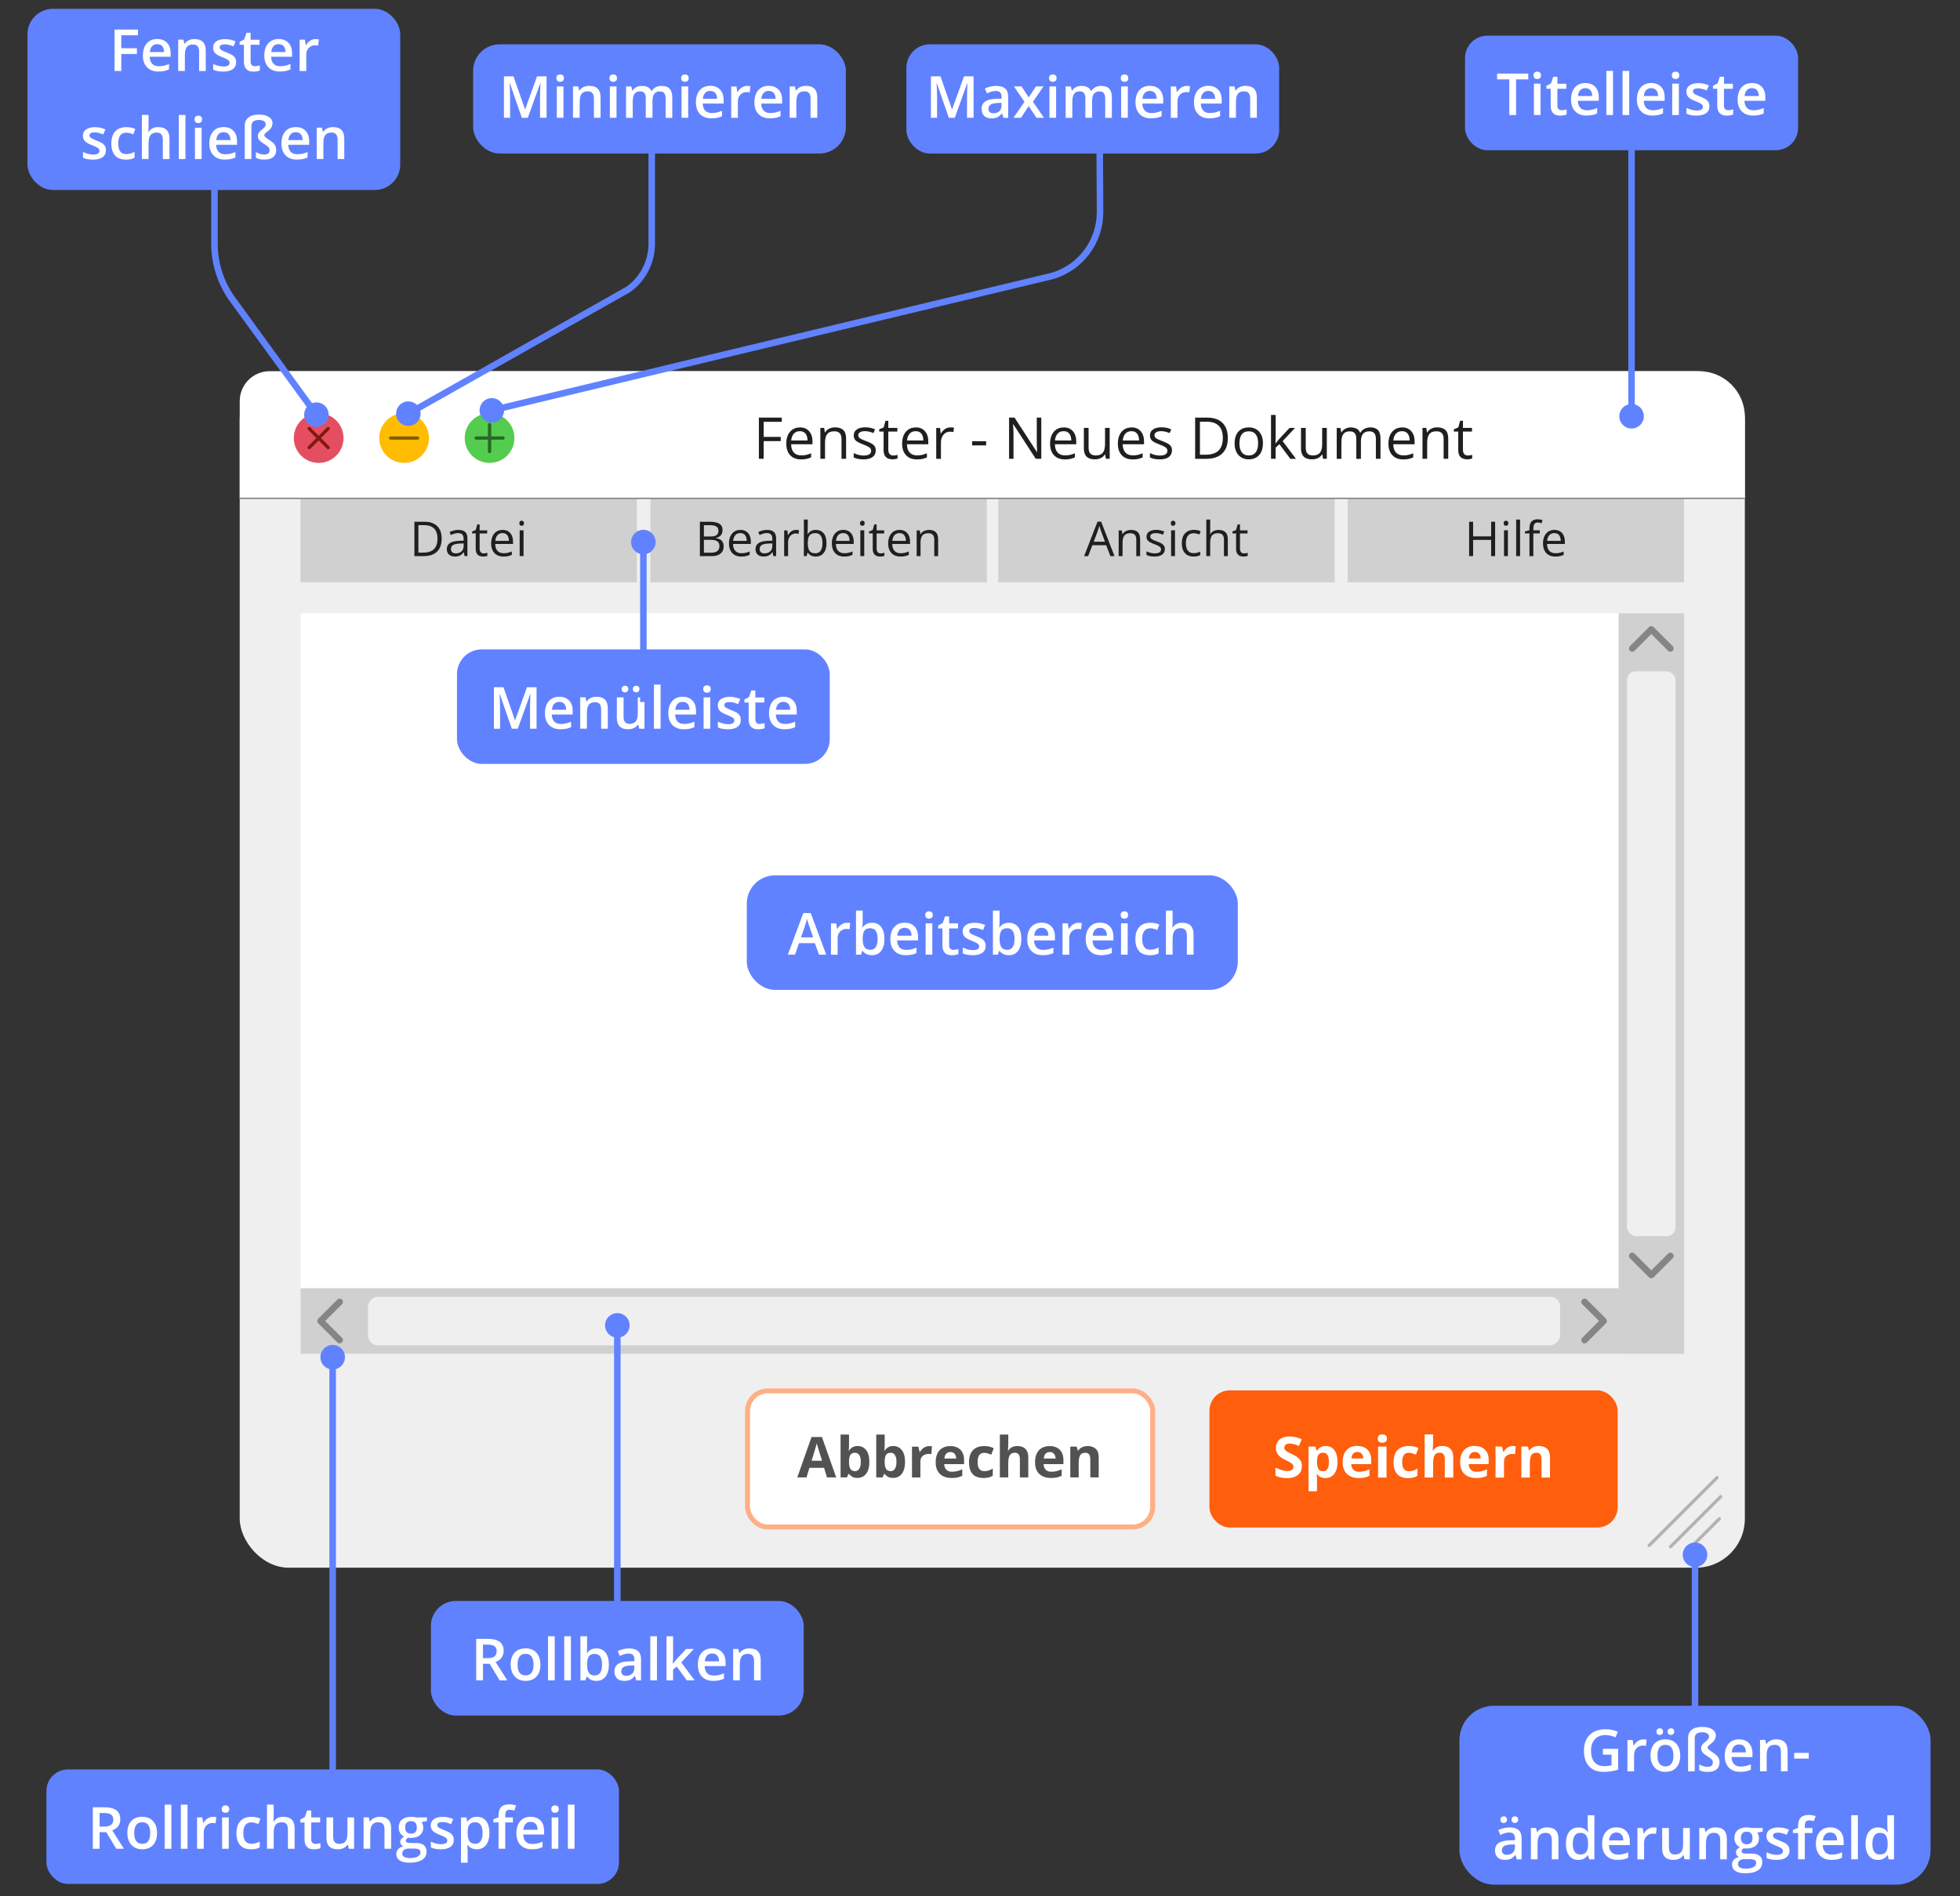 <?xml version="1.0" encoding="UTF-8"?><svg id="Ebene_1" xmlns="http://www.w3.org/2000/svg" xmlns:xlink="http://www.w3.org/1999/xlink" viewBox="0 0 600 580.6"><rect x="0" y="0" width="600" height="580.6" fill="#333333" stroke="none"/><defs><clipPath id="clippath"><rect x="-598.86" y="61.62" width="557.72" height="318.34" fill="none"/></clipPath><clipPath id="clippath-1"><polygon points="-34.63 387.15 -606.98 387.15 -606.98 54.45 -33.51 54.45 -34.63 387.15" fill="none"/></clipPath></defs><g clip-path="url(#clippath)"><g clip-path="url(#clippath-1)"><g><circle cx="44.4" cy="348.99" r="1.22" fill="#99c2d1"/><circle cx="69.13" cy="309.18" r="1.22" fill="#99c2d1"/><circle cx="41.83" cy="429.02" r="1.22" fill="#99c2d1"/><circle cx="41.68" cy="250.78" r="1.22" fill="#99c2d1"/></g></g></g><g><g id="step_3"><g><g><rect x="73.38" y="113.66" width="460.76" height="366.38" rx="15" ry="15" fill="#efefef"/><path d="M520.12,113.66H82.54c-5.05,0-9.15,4.1-9.15,9.15v29.79h460.76v-24.92c0-7.74-6.28-14.02-14.02-14.02Z" fill="#fff"/><g><circle cx="97.55" cy="134.13" r="7.61" fill="#e44e60"/><circle cx="123.71" cy="134.13" r="7.61" fill="#ffbc00"/><circle cx="149.87" cy="134.13" r="7.61" fill="#54cc4e"/></g></g><g><path d="M233.78,140.48h-1.47v-12.61h7.02v1.29h-5.55v4.62h5.22v1.29h-5.22v5.41Z" fill="#1f1f1f"/><path d="M244.86,130.86c.8,0,1.5,.18,2.07,.53,.57,.36,1.01,.85,1.32,1.5s.46,1.39,.46,2.25v.89h-6.53c.02,1.11,.29,1.96,.83,2.54,.53,.58,1.29,.87,2.26,.87,.6,0,1.13-.05,1.59-.16,.46-.11,.94-.27,1.43-.48v1.26c-.48,.21-.95,.37-1.42,.47-.47,.1-1.02,.15-1.66,.15-.91,0-1.7-.19-2.38-.56-.68-.37-1.2-.92-1.57-1.63-.37-.72-.56-1.6-.56-2.64s.17-1.9,.51-2.64,.83-1.32,1.45-1.72,1.36-.6,2.2-.6Zm-.02,1.17c-.76,0-1.38,.25-1.83,.75-.45,.5-.72,1.2-.81,2.1h5c0-.56-.09-1.06-.26-1.49s-.43-.76-.77-1c-.35-.24-.79-.36-1.33-.36Z" fill="#1f1f1f"/><path d="M255.61,130.86c1.12,0,1.97,.27,2.54,.82,.58,.55,.86,1.43,.86,2.64v6.16h-1.41v-6.06c0-.79-.18-1.38-.54-1.77-.36-.39-.91-.59-1.65-.59-1.05,0-1.78,.3-2.21,.89s-.64,1.45-.64,2.58v4.95h-1.43v-9.45h1.16l.22,1.36h.08c.2-.33,.46-.61,.77-.84,.31-.23,.66-.4,1.04-.52,.38-.12,.79-.18,1.22-.18Z" fill="#1f1f1f"/><path d="M268.08,137.9c0,.6-.15,1.11-.45,1.52s-.73,.72-1.29,.93c-.56,.21-1.23,.31-2.01,.31-.66,0-1.23-.05-1.72-.16-.48-.1-.91-.25-1.27-.44v-1.32c.38,.19,.84,.36,1.38,.52,.53,.16,1.08,.23,1.64,.23,.82,0,1.41-.13,1.78-.4,.37-.26,.55-.62,.55-1.08,0-.26-.07-.49-.22-.69-.15-.2-.39-.39-.74-.58-.35-.19-.82-.39-1.43-.62-.6-.23-1.13-.46-1.57-.69-.44-.23-.78-.5-1.02-.83-.24-.33-.36-.75-.36-1.28,0-.8,.32-1.41,.97-1.84,.65-.43,1.5-.64,2.55-.64,.57,0,1.1,.06,1.6,.17,.5,.11,.96,.26,1.39,.45l-.48,1.15c-.39-.17-.81-.31-1.25-.42-.44-.11-.89-.17-1.35-.17-.66,0-1.17,.11-1.52,.33-.35,.22-.53,.52-.53,.9,0,.29,.08,.53,.25,.72,.16,.19,.43,.37,.79,.54,.36,.17,.84,.36,1.43,.59,.59,.22,1.1,.44,1.54,.68,.43,.23,.76,.51,1,.85,.23,.33,.35,.75,.35,1.27Z" fill="#1f1f1f"/><path d="M273.44,139.48c.24,0,.48-.02,.72-.06,.25-.04,.45-.09,.6-.15v1.11c-.17,.07-.4,.14-.69,.19s-.58,.08-.87,.08c-.5,0-.95-.09-1.36-.26-.41-.18-.73-.47-.98-.89-.25-.42-.37-1-.37-1.74v-5.61h-1.34v-.7l1.35-.56,.57-2.05h.86v2.19h2.77v1.12h-2.77v5.56c0,.59,.14,1.04,.41,1.33,.27,.29,.64,.44,1.09,.44Z" fill="#1f1f1f"/><path d="M280.32,130.86c.8,0,1.5,.18,2.07,.53,.57,.36,1.01,.85,1.32,1.5s.46,1.39,.46,2.25v.89h-6.53c.02,1.11,.29,1.96,.83,2.54,.53,.58,1.29,.87,2.26,.87,.6,0,1.13-.05,1.59-.16,.46-.11,.94-.27,1.43-.48v1.26c-.48,.21-.95,.37-1.42,.47-.47,.1-1.02,.15-1.66,.15-.91,0-1.7-.19-2.38-.56-.68-.37-1.2-.92-1.57-1.63-.37-.72-.56-1.6-.56-2.64s.17-1.9,.51-2.64,.83-1.32,1.45-1.72,1.36-.6,2.2-.6Zm-.02,1.17c-.76,0-1.38,.25-1.83,.75-.45,.5-.72,1.2-.81,2.1h5c0-.56-.09-1.06-.26-1.49s-.43-.76-.77-1c-.35-.24-.79-.36-1.33-.36Z" fill="#1f1f1f"/><path d="M290.89,130.86c.19,0,.39,0,.6,.03,.21,.02,.39,.05,.55,.08l-.18,1.33c-.16-.04-.33-.07-.52-.09-.19-.02-.37-.03-.54-.03-.38,0-.74,.08-1.07,.23-.34,.15-.63,.37-.88,.66s-.45,.63-.59,1.03c-.14,.4-.22,.84-.22,1.33v5.07h-1.44v-9.45h1.19l.16,1.74h.06c.2-.35,.43-.67,.71-.96,.28-.29,.6-.52,.96-.69,.37-.17,.77-.26,1.22-.26Z" fill="#1f1f1f"/><path d="M297.6,136.38v-1.28h4.28v1.28h-4.28Z" fill="#1f1f1f"/><path d="M318.75,140.48h-1.69l-6.87-10.59h-.07c.02,.28,.04,.6,.06,.96,.02,.36,.04,.74,.06,1.15,.01,.41,.02,.82,.02,1.24v7.24h-1.36v-12.61h1.68l6.85,10.56h.06c-.01-.2-.03-.49-.04-.86-.02-.37-.03-.77-.05-1.2-.01-.43-.02-.83-.02-1.19v-7.31h1.38v12.61Z" fill="#1f1f1f"/><path d="M325.61,130.86c.8,0,1.5,.18,2.07,.53,.57,.36,1.01,.85,1.32,1.5s.46,1.39,.46,2.25v.89h-6.53c.02,1.11,.29,1.96,.83,2.54,.53,.58,1.29,.87,2.26,.87,.6,0,1.13-.05,1.59-.16,.46-.11,.94-.27,1.43-.48v1.26c-.48,.21-.95,.37-1.42,.47-.47,.1-1.02,.15-1.66,.15-.91,0-1.7-.19-2.38-.56-.68-.37-1.2-.92-1.57-1.63-.37-.72-.56-1.6-.56-2.64s.17-1.9,.51-2.64,.83-1.32,1.45-1.72,1.36-.6,2.2-.6Zm-.02,1.17c-.76,0-1.38,.25-1.83,.75-.45,.5-.72,1.2-.81,2.1h5c0-.56-.09-1.06-.26-1.49s-.43-.76-.77-1c-.35-.24-.79-.36-1.33-.36Z" fill="#1f1f1f"/><path d="M339.7,131.03v9.45h-1.17l-.21-1.33h-.08c-.2,.33-.45,.6-.76,.83-.31,.22-.66,.39-1.05,.5-.39,.11-.8,.17-1.24,.17-.75,0-1.37-.12-1.88-.36-.51-.24-.89-.61-1.14-1.12-.26-.51-.38-1.16-.38-1.95v-6.19h1.45v6.09c0,.79,.18,1.38,.54,1.76,.36,.39,.9,.58,1.63,.58s1.26-.13,1.68-.4c.42-.26,.72-.65,.9-1.17,.18-.51,.28-1.15,.28-1.89v-4.98h1.44Z" fill="#1f1f1f"/><path d="M346.36,130.86c.8,0,1.5,.18,2.07,.53,.57,.36,1.01,.85,1.32,1.5s.46,1.39,.46,2.25v.89h-6.53c.02,1.11,.29,1.96,.83,2.54,.53,.58,1.29,.87,2.26,.87,.6,0,1.13-.05,1.59-.16,.46-.11,.94-.27,1.43-.48v1.26c-.48,.21-.95,.37-1.42,.47-.47,.1-1.02,.15-1.66,.15-.91,0-1.7-.19-2.38-.56-.68-.37-1.2-.92-1.57-1.63-.37-.72-.56-1.6-.56-2.64s.17-1.9,.51-2.64,.83-1.32,1.45-1.72,1.36-.6,2.2-.6Zm-.02,1.17c-.76,0-1.38,.25-1.83,.75-.45,.5-.72,1.2-.81,2.1h5c0-.56-.09-1.06-.26-1.49s-.43-.76-.77-1c-.35-.24-.79-.36-1.33-.36Z" fill="#1f1f1f"/><path d="M358.76,137.9c0,.6-.15,1.11-.45,1.52s-.73,.72-1.29,.93c-.56,.21-1.23,.31-2.01,.31-.66,0-1.23-.05-1.72-.16-.48-.1-.91-.25-1.27-.44v-1.32c.38,.19,.84,.36,1.38,.52,.53,.16,1.08,.23,1.64,.23,.82,0,1.41-.13,1.78-.4,.37-.26,.55-.62,.55-1.08,0-.26-.07-.49-.22-.69-.15-.2-.39-.39-.74-.58-.35-.19-.82-.39-1.43-.62-.6-.23-1.13-.46-1.57-.69-.44-.23-.78-.5-1.02-.83-.24-.33-.36-.75-.36-1.28,0-.8,.32-1.41,.97-1.84,.65-.43,1.5-.64,2.55-.64,.57,0,1.1,.06,1.6,.17,.5,.11,.96,.26,1.39,.45l-.48,1.15c-.39-.17-.81-.31-1.25-.42-.44-.11-.89-.17-1.35-.17-.66,0-1.17,.11-1.52,.33-.35,.22-.53,.52-.53,.9,0,.29,.08,.53,.25,.72,.16,.19,.43,.37,.79,.54,.36,.17,.84,.36,1.43,.59,.59,.22,1.1,.44,1.54,.68,.43,.23,.76,.51,1,.85,.23,.33,.35,.75,.35,1.27Z" fill="#1f1f1f"/><path d="M375.88,134.06c0,1.42-.26,2.61-.78,3.56-.52,.95-1.27,1.67-2.25,2.15s-2.17,.72-3.57,.72h-3.42v-12.61h3.8c1.28,0,2.39,.23,3.31,.7s1.64,1.16,2.14,2.08c.5,.92,.75,2.05,.75,3.4Zm-1.54,.05c0-1.13-.19-2.07-.57-2.8s-.93-1.28-1.66-1.64c-.73-.36-1.62-.54-2.67-.54h-2.11v10.1h1.79c1.74,0,3.04-.43,3.91-1.28,.87-.86,1.31-2.13,1.31-3.83Z" fill="#1f1f1f"/><path d="M386.61,135.74c0,.78-.1,1.47-.3,2.08-.2,.61-.49,1.12-.87,1.54s-.84,.74-1.38,.96c-.54,.22-1.15,.33-1.82,.33-.63,0-1.21-.11-1.74-.33s-.98-.54-1.36-.96c-.38-.42-.68-.93-.89-1.54-.21-.61-.31-1.3-.31-2.08,0-1.04,.17-1.92,.53-2.64,.35-.73,.85-1.28,1.51-1.66,.65-.38,1.43-.57,2.33-.57s1.62,.19,2.26,.58c.65,.39,1.15,.94,1.51,1.67,.36,.73,.54,1.61,.54,2.63Zm-7.19,0c0,.76,.1,1.42,.3,1.97,.2,.56,.51,.99,.93,1.29,.42,.3,.96,.46,1.62,.46s1.19-.15,1.62-.46c.42-.3,.73-.74,.94-1.29,.2-.56,.3-1.22,.3-1.97s-.1-1.4-.3-1.95c-.2-.55-.51-.97-.93-1.27s-.96-.45-1.63-.45c-.98,0-1.7,.33-2.16,.97-.46,.65-.69,1.55-.69,2.7Z" fill="#1f1f1f"/><path d="M390.51,127.06v6.97c0,.23,0,.51-.03,.84s-.03,.62-.04,.88h.06c.12-.15,.3-.37,.53-.66,.23-.29,.43-.53,.59-.71l3.14-3.35h1.68l-3.8,4.04,4.08,5.42h-1.72l-3.34-4.48-1.15,1.05v3.42h-1.42v-13.42h1.42Z" fill="#1f1f1f"/><path d="M406.17,131.03v9.45h-1.17l-.21-1.33h-.08c-.2,.33-.45,.6-.76,.83-.31,.22-.66,.39-1.05,.5-.39,.11-.8,.17-1.24,.17-.75,0-1.37-.12-1.88-.36-.51-.24-.89-.61-1.14-1.12-.26-.51-.38-1.16-.38-1.95v-6.19h1.45v6.09c0,.79,.18,1.38,.54,1.76,.36,.39,.9,.58,1.63,.58s1.26-.13,1.68-.4c.42-.26,.72-.65,.9-1.17,.18-.51,.28-1.15,.28-1.89v-4.98h1.44Z" fill="#1f1f1f"/><path d="M419.46,130.86c1.04,0,1.83,.27,2.35,.81,.53,.54,.79,1.42,.79,2.62v6.19h-1.41v-6.12c0-.76-.17-1.34-.5-1.72-.33-.38-.82-.57-1.47-.57-.91,0-1.58,.26-1.99,.79-.41,.53-.62,1.31-.62,2.34v5.29h-1.42v-6.12c0-.51-.07-.94-.22-1.28-.15-.34-.37-.59-.66-.76-.29-.17-.66-.25-1.1-.25-.63,0-1.13,.13-1.51,.39-.38,.26-.65,.64-.82,1.15s-.25,1.13-.25,1.88v5h-1.43v-9.45h1.16l.22,1.34h.08c.19-.33,.43-.6,.72-.83s.61-.39,.97-.51,.74-.17,1.14-.17c.72,0,1.32,.13,1.81,.4,.49,.27,.84,.67,1.06,1.22h.08c.31-.55,.74-.95,1.28-1.22,.54-.27,1.13-.4,1.78-.4Z" fill="#1f1f1f"/><path d="M429.19,130.86c.8,0,1.5,.18,2.07,.53,.57,.36,1.01,.85,1.32,1.5s.46,1.39,.46,2.25v.89h-6.53c.02,1.11,.29,1.96,.83,2.54,.53,.58,1.29,.87,2.26,.87,.6,0,1.13-.05,1.59-.16,.46-.11,.94-.27,1.43-.48v1.26c-.48,.21-.95,.37-1.42,.47-.47,.1-1.02,.15-1.66,.15-.91,0-1.7-.19-2.38-.56-.68-.37-1.2-.92-1.57-1.63-.37-.72-.56-1.6-.56-2.64s.17-1.9,.51-2.64,.83-1.32,1.45-1.72,1.36-.6,2.2-.6Zm-.02,1.17c-.76,0-1.38,.25-1.83,.75-.45,.5-.72,1.2-.81,2.1h5c0-.56-.09-1.06-.26-1.49s-.43-.76-.77-1c-.35-.24-.79-.36-1.33-.36Z" fill="#1f1f1f"/><path d="M439.94,130.86c1.12,0,1.97,.27,2.54,.82,.58,.55,.86,1.43,.86,2.64v6.16h-1.41v-6.06c0-.79-.18-1.38-.54-1.77-.36-.39-.91-.59-1.65-.59-1.05,0-1.78,.3-2.21,.89s-.64,1.45-.64,2.58v4.95h-1.43v-9.45h1.16l.22,1.36h.08c.2-.33,.46-.61,.77-.84,.31-.23,.66-.4,1.04-.52,.38-.12,.79-.18,1.22-.18Z" fill="#1f1f1f"/><path d="M449.35,139.48c.24,0,.48-.02,.72-.06,.25-.04,.45-.09,.6-.15v1.11c-.17,.07-.4,.14-.69,.19s-.58,.08-.87,.08c-.5,0-.95-.09-1.36-.26-.41-.18-.73-.47-.98-.89-.25-.42-.37-1-.37-1.74v-5.61h-1.34v-.7l1.35-.56,.57-2.05h.86v2.19h2.77v1.12h-2.77v5.56c0,.59,.14,1.04,.41,1.33,.27,.29,.64,.44,1.09,.44Z" fill="#1f1f1f"/></g><g><rect x="370.24" y="425.74" width="124.96" height="41.99" rx="6.22" ry="6.22" fill="#ff5e0d"/><g><path d="M398.53,448.98c0,.74-.18,1.38-.53,1.92-.36,.54-.88,.96-1.56,1.26-.68,.29-1.51,.44-2.48,.44-.43,0-.85-.03-1.26-.08-.41-.06-.8-.14-1.18-.25-.38-.11-.74-.25-1.08-.41v-2.45c.59,.26,1.2,.5,1.83,.71,.63,.21,1.26,.31,1.89,.31,.43,0,.78-.06,1.04-.17s.45-.27,.57-.47,.18-.42,.18-.68c0-.31-.11-.58-.31-.8-.21-.22-.5-.43-.86-.62s-.78-.4-1.24-.62c-.29-.14-.6-.3-.94-.5-.34-.2-.66-.43-.97-.72s-.56-.63-.75-1.03c-.2-.4-.29-.89-.29-1.46,0-.74,.17-1.38,.51-1.9,.34-.53,.83-.93,1.46-1.21,.63-.28,1.38-.42,2.24-.42,.65,0,1.26,.08,1.85,.22,.59,.15,1.2,.37,1.84,.65l-.85,2.05c-.57-.23-1.08-.41-1.54-.54-.45-.13-.92-.19-1.38-.19-.33,0-.61,.05-.84,.16-.23,.11-.41,.25-.53,.44s-.18,.41-.18,.66c0,.29,.09,.54,.26,.74,.17,.2,.43,.39,.78,.58,.35,.19,.78,.41,1.3,.65,.63,.3,1.18,.61,1.63,.94s.8,.71,1.04,1.15c.24,.44,.37,.98,.37,1.63Z" fill="#fff"/><path d="M405.86,442.76c1.07,0,1.93,.42,2.59,1.25,.66,.83,.99,2.05,.99,3.66,0,1.08-.16,1.98-.47,2.71-.31,.73-.74,1.29-1.29,1.66-.55,.37-1.18,.56-1.89,.56-.46,0-.85-.06-1.18-.17-.33-.12-.61-.27-.84-.45-.23-.18-.43-.38-.6-.59h-.14c.04,.23,.08,.46,.1,.7,.02,.24,.03,.47,.03,.7v3.83h-2.59v-13.67h2.11l.37,1.23h.12c.17-.25,.38-.49,.62-.71,.24-.21,.54-.39,.88-.51,.34-.13,.74-.19,1.19-.19Zm-.83,2.07c-.45,0-.81,.09-1.08,.28-.27,.19-.46,.47-.58,.84-.12,.37-.19,.85-.2,1.42v.28c0,.61,.06,1.13,.17,1.55s.31,.75,.59,.97,.65,.33,1.13,.33c.4,0,.72-.11,.98-.33,.25-.22,.45-.54,.57-.97,.13-.43,.19-.95,.19-1.57,0-.93-.14-1.63-.43-2.1-.29-.47-.74-.71-1.34-.71Z" fill="#fff"/><path d="M415.5,442.76c.88,0,1.63,.17,2.27,.5,.63,.34,1.12,.83,1.47,1.46s.52,1.42,.52,2.34v1.26h-6.12c.03,.73,.25,1.3,.66,1.72,.41,.42,.98,.62,1.71,.62,.61,0,1.16-.06,1.66-.19,.5-.12,1.02-.31,1.55-.56v2c-.47,.23-.96,.4-1.47,.51s-1.13,.16-1.86,.16c-.95,0-1.79-.18-2.53-.53-.73-.35-1.31-.89-1.72-1.61s-.62-1.62-.62-2.72,.19-2.03,.56-2.77c.38-.74,.9-1.29,1.58-1.67s1.46-.56,2.35-.56Zm.02,1.84c-.5,0-.92,.16-1.25,.48-.33,.32-.52,.83-.57,1.52h3.63c0-.38-.08-.73-.21-1.03s-.33-.54-.59-.71c-.26-.17-.6-.26-1.01-.26Z" fill="#fff"/><path d="M423.16,439.22c.38,0,.72,.09,.99,.27,.28,.18,.42,.51,.42,1s-.14,.81-.42,1c-.28,.18-.61,.28-.99,.28s-.72-.09-1-.28c-.27-.18-.41-.52-.41-1s.14-.82,.41-1,.61-.27,1-.27Zm1.29,3.72v9.5h-2.59v-9.5h2.59Z" fill="#fff"/><path d="M431.03,452.6c-.94,0-1.74-.17-2.4-.51-.66-.34-1.17-.87-1.51-1.59-.35-.72-.52-1.64-.52-2.76s.2-2.11,.59-2.84c.39-.73,.94-1.27,1.64-1.62s1.51-.52,2.43-.52c.66,0,1.22,.06,1.7,.19,.48,.13,.9,.28,1.25,.45l-.76,2c-.41-.16-.79-.3-1.14-.4-.35-.1-.7-.16-1.05-.16-.45,0-.83,.11-1.13,.32s-.52,.53-.67,.96c-.15,.42-.22,.96-.22,1.6s.08,1.15,.24,1.56c.16,.41,.39,.72,.69,.92,.3,.2,.67,.3,1.1,.3,.54,0,1.02-.07,1.43-.22s.83-.35,1.22-.61v2.22c-.4,.25-.81,.43-1.24,.54-.43,.11-.98,.17-1.64,.17Z" fill="#fff"/><path d="M438.7,439.22v2.69c0,.47-.02,.92-.05,1.34s-.05,.72-.07,.9h.14c.2-.33,.45-.59,.73-.8,.28-.2,.59-.35,.93-.45,.34-.1,.71-.14,1.1-.14,.68,0,1.28,.12,1.79,.36,.51,.24,.91,.62,1.19,1.13,.28,.51,.42,1.18,.42,1.99v6.19h-2.59v-5.55c0-.68-.12-1.19-.37-1.54s-.63-.52-1.15-.52-.93,.12-1.23,.36c-.3,.24-.51,.59-.64,1.06-.12,.47-.19,1.04-.19,1.71v4.47h-2.59v-13.21h2.59Z" fill="#fff"/><path d="M451.46,442.76c.88,0,1.63,.17,2.27,.5,.63,.34,1.12,.83,1.47,1.46s.52,1.42,.52,2.34v1.26h-6.12c.03,.73,.25,1.3,.66,1.72,.41,.42,.98,.62,1.71,.62,.61,0,1.16-.06,1.66-.19,.5-.12,1.02-.31,1.55-.56v2c-.47,.23-.96,.4-1.47,.51s-1.13,.16-1.86,.16c-.95,0-1.79-.18-2.53-.53-.73-.35-1.31-.89-1.72-1.61s-.62-1.62-.62-2.72,.19-2.03,.56-2.77c.38-.74,.9-1.29,1.58-1.67s1.46-.56,2.35-.56Zm.02,1.84c-.5,0-.92,.16-1.25,.48-.33,.32-.52,.83-.57,1.52h3.63c0-.38-.08-.73-.21-1.03s-.33-.54-.59-.71c-.26-.17-.6-.26-1.01-.26Z" fill="#fff"/><path d="M463.12,442.76c.13,0,.28,0,.45,.02,.17,.01,.31,.03,.42,.06l-.2,2.43c-.08-.03-.21-.05-.36-.06-.16-.01-.29-.02-.4-.02-.33,0-.66,.04-.97,.13-.31,.08-.6,.22-.84,.41-.25,.19-.45,.44-.59,.75s-.22,.69-.22,1.13v4.83h-2.59v-9.5h1.96l.38,1.6h.13c.19-.32,.42-.62,.7-.89,.28-.27,.6-.48,.96-.65,.36-.16,.75-.24,1.17-.24Z" fill="#fff"/><path d="M471.11,442.76c1.01,0,1.83,.28,2.45,.83,.62,.55,.93,1.44,.93,2.65v6.19h-2.59v-5.55c0-.68-.12-1.19-.37-1.54-.25-.35-.63-.52-1.16-.52-.79,0-1.33,.27-1.62,.81-.29,.54-.43,1.31-.43,2.33v4.47h-2.59v-9.5h1.98l.35,1.21h.14c.2-.33,.46-.59,.76-.8,.3-.2,.64-.35,1.01-.45,.37-.1,.75-.14,1.15-.14Z" fill="#fff"/></g></g><g><rect x="228.84" y="425.89" width="124.02" height="41.68" rx="6.17" ry="6.17" fill="#fff" stroke="#ffaf86" stroke-miterlimit="10" stroke-width="1.51"/><g><path d="M253.16,452.39l-.89-2.93h-4.49l-.89,2.93h-2.82l4.35-12.37h3.19l4.37,12.37h-2.82Zm-1.52-5.12l-.89-2.87c-.06-.19-.13-.44-.22-.74s-.19-.61-.28-.92c-.09-.31-.17-.58-.22-.81-.06,.23-.13,.52-.23,.86-.1,.34-.19,.66-.28,.97-.09,.3-.15,.52-.19,.65l-.88,2.87h3.21Z" fill="#535252"/><path d="M259.9,439.27v3.05c0,.35,0,.71-.03,1.05-.02,.35-.04,.62-.07,.81h.1c.25-.39,.58-.72,1.01-.99,.43-.27,.98-.41,1.66-.41,1.06,0,1.91,.41,2.57,1.24,.66,.83,.99,2.04,.99,3.63,0,1.07-.15,1.97-.46,2.7-.3,.73-.73,1.28-1.27,1.64s-1.18,.55-1.9,.55-1.24-.12-1.64-.37c-.4-.25-.72-.53-.97-.83h-.18l-.43,1.04h-1.96v-13.12h2.57Zm1.85,5.57c-.45,0-.81,.09-1.07,.28-.26,.18-.46,.46-.58,.83-.12,.37-.19,.84-.2,1.41v.28c0,.92,.13,1.62,.4,2.1s.76,.73,1.48,.73c.53,0,.95-.25,1.26-.73,.31-.49,.47-1.19,.47-2.12s-.16-1.62-.47-2.08c-.32-.47-.75-.7-1.29-.7Z" fill="#535252"/><path d="M270.82,439.27v3.05c0,.35,0,.71-.03,1.05-.02,.35-.04,.62-.07,.81h.1c.25-.39,.58-.72,1.01-.99,.43-.27,.98-.41,1.66-.41,1.06,0,1.91,.41,2.57,1.24,.66,.83,.99,2.04,.99,3.63,0,1.07-.15,1.97-.46,2.7-.3,.73-.73,1.28-1.27,1.64s-1.18,.55-1.9,.55-1.24-.12-1.64-.37c-.4-.25-.72-.53-.97-.83h-.18l-.43,1.04h-1.96v-13.12h2.57Zm1.85,5.57c-.45,0-.81,.09-1.07,.28-.26,.18-.46,.46-.58,.83-.12,.37-.19,.84-.2,1.41v.28c0,.92,.13,1.62,.4,2.1s.76,.73,1.48,.73c.53,0,.95-.25,1.26-.73,.31-.49,.47-1.19,.47-2.12s-.16-1.62-.47-2.08c-.32-.47-.75-.7-1.29-.7Z" fill="#535252"/><path d="M284.43,442.79c.13,0,.28,0,.45,.02,.17,.01,.31,.03,.42,.05l-.19,2.41c-.08-.03-.2-.05-.36-.06-.15-.01-.29-.02-.4-.02-.33,0-.65,.04-.96,.13-.31,.08-.59,.22-.84,.41-.25,.19-.44,.44-.59,.74-.14,.31-.21,.68-.21,1.13v4.8h-2.57v-9.42h1.95l.38,1.58h.13c.19-.32,.42-.61,.7-.88,.28-.27,.6-.48,.95-.64,.36-.16,.74-.24,1.16-.24Z" fill="#535252"/><path d="M290.9,442.79c.87,0,1.62,.17,2.25,.5,.63,.33,1.12,.82,1.46,1.45s.51,1.41,.51,2.33v1.25h-6.08c.03,.72,.25,1.29,.65,1.71s.97,.62,1.7,.62c.6,0,1.15-.06,1.65-.19,.5-.12,1.01-.31,1.54-.56v1.99c-.47,.23-.95,.4-1.46,.51-.51,.11-1.12,.16-1.85,.16-.94,0-1.78-.17-2.51-.52-.73-.35-1.3-.88-1.71-1.59-.41-.71-.62-1.61-.62-2.7s.19-2.02,.56-2.75,.89-1.28,1.56-1.65,1.45-.55,2.33-.55Zm.02,1.83c-.5,0-.91,.16-1.24,.48-.33,.32-.52,.82-.57,1.51h3.61c0-.38-.07-.72-.21-1.02-.13-.3-.33-.53-.59-.71-.26-.17-.59-.26-1-.26Z" fill="#535252"/><path d="M301.04,452.56c-.93,0-1.73-.17-2.39-.51-.66-.34-1.16-.87-1.5-1.58s-.51-1.63-.51-2.74,.2-2.09,.59-2.82c.39-.73,.93-1.26,1.63-1.61s1.5-.51,2.42-.51c.65,0,1.21,.06,1.69,.19,.48,.13,.89,.28,1.24,.45l-.76,1.99c-.41-.16-.78-.3-1.13-.4-.35-.1-.7-.16-1.04-.16-.45,0-.82,.11-1.12,.32-.3,.21-.52,.53-.67,.95-.15,.42-.22,.95-.22,1.58s.08,1.14,.24,1.55,.38,.71,.68,.91c.3,.2,.66,.3,1.09,.3,.53,0,1.01-.07,1.42-.21,.42-.14,.82-.34,1.21-.6v2.2c-.39,.25-.81,.43-1.24,.54-.43,.11-.97,.17-1.63,.17Z" fill="#535252"/><path d="M308.66,439.27v2.67c0,.47-.02,.91-.05,1.33-.03,.42-.05,.72-.07,.89h.13c.2-.33,.44-.59,.72-.79s.59-.35,.92-.45c.34-.09,.7-.14,1.09-.14,.68,0,1.27,.12,1.78,.36,.51,.24,.9,.61,1.18,1.12,.28,.51,.42,1.17,.42,1.98v6.14h-2.57v-5.5c0-.67-.12-1.18-.37-1.53-.25-.34-.63-.51-1.15-.51s-.92,.12-1.22,.36c-.3,.24-.51,.59-.63,1.05-.12,.46-.19,1.03-.19,1.7v4.43h-2.57v-13.12h2.57Z" fill="#535252"/><path d="M321.32,442.79c.87,0,1.62,.17,2.25,.5,.63,.33,1.12,.82,1.46,1.45s.51,1.41,.51,2.33v1.25h-6.08c.03,.72,.25,1.29,.65,1.71s.97,.62,1.7,.62c.6,0,1.15-.06,1.65-.19,.5-.12,1.01-.31,1.54-.56v1.99c-.47,.23-.95,.4-1.46,.51-.51,.11-1.12,.16-1.85,.16-.94,0-1.78-.17-2.51-.52-.73-.35-1.3-.88-1.71-1.59-.41-.71-.62-1.61-.62-2.7s.19-2.02,.56-2.75,.89-1.28,1.56-1.65,1.45-.55,2.33-.55Zm.02,1.83c-.5,0-.91,.16-1.24,.48-.33,.32-.52,.82-.57,1.51h3.61c0-.38-.07-.72-.21-1.02-.13-.3-.33-.53-.59-.71-.26-.17-.59-.26-1-.26Z" fill="#535252"/><path d="M332.99,442.79c1.01,0,1.82,.27,2.43,.82s.92,1.43,.92,2.63v6.14h-2.57v-5.5c0-.67-.12-1.18-.37-1.53-.25-.34-.63-.51-1.15-.51-.79,0-1.32,.27-1.61,.8-.29,.53-.43,1.3-.43,2.31v4.43h-2.57v-9.42h1.96l.35,1.21h.14c.2-.33,.45-.59,.75-.79s.64-.35,1-.45c.37-.09,.75-.14,1.14-.14Z" fill="#535252"/></g></g><rect x="91.99" y="152.6" width="102.97" height="25.71" fill="#d1d0d1"/><rect x="199.12" y="152.6" width="102.97" height="25.71" fill="#d1d0d1"/><rect x="305.6" y="152.6" width="102.97" height="25.71" fill="#d1d0d1"/><rect x="91.99" y="187.78" width="423.54" height="226.75" fill="#fff"/><g><path d="M214.26,159.76h2.98c1.31,0,2.3,.2,2.96,.59,.66,.39,.99,1.06,.99,2.01,0,.41-.08,.77-.23,1.1-.16,.32-.38,.59-.68,.8-.3,.21-.66,.36-1.1,.44v.07c.46,.07,.87,.2,1.22,.4,.35,.19,.63,.46,.83,.81s.3,.78,.3,1.32c0,.65-.15,1.19-.45,1.64-.3,.45-.72,.78-1.27,1.01-.55,.23-1.19,.34-1.94,.34h-3.62v-10.52Zm1.22,4.51h2.01c.92,0,1.55-.15,1.9-.45s.53-.74,.53-1.32-.21-1.03-.63-1.29c-.42-.26-1.09-.4-2-.4h-1.81v3.47Zm0,1.03v3.93h2.19c.93,0,1.6-.18,1.99-.55,.39-.37,.58-.86,.58-1.49,0-.4-.09-.74-.26-1.02-.17-.28-.46-.5-.85-.65-.39-.15-.91-.23-1.56-.23h-2.08Z" fill="#1f1f1f"/><path d="M226.64,162.25c.67,0,1.25,.15,1.73,.45s.85,.71,1.1,1.25,.38,1.16,.38,1.87v.74h-5.45c.01,.93,.24,1.63,.69,2.11,.45,.48,1.07,.73,1.88,.73,.5,0,.94-.05,1.32-.14,.38-.09,.78-.23,1.19-.4v1.05c-.4,.18-.79,.31-1.18,.39s-.85,.12-1.38,.12c-.76,0-1.42-.15-1.98-.46-.56-.31-1-.76-1.31-1.36-.31-.6-.47-1.33-.47-2.2s.14-1.58,.43-2.2,.69-1.1,1.21-1.44c.52-.34,1.13-.5,1.84-.5Zm-.01,.98c-.64,0-1.15,.21-1.53,.63-.38,.42-.6,1-.68,1.75h4.17c0-.47-.08-.88-.22-1.24-.14-.36-.36-.64-.64-.83-.29-.2-.66-.3-1.11-.3Z" fill="#1f1f1f"/><path d="M234.82,162.26c.94,0,1.64,.21,2.09,.63,.46,.42,.68,1.1,.68,2.02v5.36h-.87l-.23-1.17h-.06c-.22,.29-.45,.53-.69,.72-.24,.19-.52,.34-.83,.44-.31,.1-.7,.15-1.15,.15-.48,0-.91-.08-1.28-.25-.37-.17-.66-.42-.88-.76-.21-.34-.32-.77-.32-1.29,0-.79,.31-1.39,.94-1.81,.62-.42,1.57-.65,2.85-.69l1.36-.06v-.48c0-.68-.15-1.16-.44-1.43-.29-.27-.71-.41-1.24-.41-.41,0-.81,.06-1.18,.18-.37,.12-.73,.26-1.06,.42l-.37-.91c.35-.18,.76-.34,1.22-.47,.46-.13,.94-.19,1.45-.19Zm1.6,4.13l-1.2,.05c-.98,.04-1.68,.2-2.08,.48-.4,.28-.6,.68-.6,1.2,0,.45,.14,.78,.41,1,.27,.22,.63,.32,1.09,.32,.7,0,1.27-.19,1.72-.58,.45-.39,.67-.97,.67-1.75v-.73Z" fill="#1f1f1f"/><path d="M243.64,162.25c.16,0,.32,0,.5,.03,.17,.02,.33,.04,.46,.07l-.15,1.11c-.13-.03-.27-.06-.43-.08-.16-.02-.31-.03-.45-.03-.32,0-.62,.06-.9,.19-.28,.13-.53,.31-.74,.55-.21,.24-.38,.52-.5,.86-.12,.33-.18,.7-.18,1.11v4.23h-1.2v-7.88h.99l.13,1.45h.05c.16-.29,.36-.56,.59-.8,.23-.24,.5-.44,.8-.58,.3-.14,.64-.22,1.02-.22Z" fill="#1f1f1f"/><path d="M247.27,159.08v2.8c0,.32,0,.63-.03,.94s-.03,.54-.04,.71h.07c.22-.35,.53-.65,.93-.9,.41-.24,.93-.37,1.56-.37,.99,0,1.78,.34,2.36,1.02,.59,.68,.88,1.7,.88,3.05,0,.89-.13,1.64-.4,2.24-.27,.61-.65,1.07-1.14,1.38-.49,.31-1.07,.47-1.73,.47-.62,0-1.13-.12-1.54-.35s-.71-.52-.92-.85h-.09l-.24,1.06h-.86v-11.19h1.19Zm2.3,4.17c-.57,0-1.02,.11-1.36,.33-.34,.22-.58,.56-.72,1.01-.15,.45-.22,1.02-.22,1.7v.06c0,.99,.17,1.75,.5,2.28,.33,.52,.93,.79,1.81,.79,.73,0,1.28-.27,1.65-.81,.37-.54,.55-1.3,.55-2.3s-.18-1.78-.54-2.29c-.36-.51-.92-.77-1.66-.77Z" fill="#1f1f1f"/><path d="M258.13,162.25c.67,0,1.25,.15,1.73,.45s.85,.71,1.1,1.25,.38,1.16,.38,1.87v.74h-5.45c.01,.93,.24,1.63,.69,2.11,.45,.48,1.07,.73,1.88,.73,.5,0,.94-.05,1.32-.14,.38-.09,.78-.23,1.19-.4v1.05c-.4,.18-.79,.31-1.18,.39s-.85,.12-1.38,.12c-.76,0-1.42-.15-1.98-.46-.56-.31-1-.76-1.31-1.36-.31-.6-.47-1.33-.47-2.2s.14-1.58,.43-2.2,.69-1.1,1.21-1.44c.52-.34,1.13-.5,1.84-.5Zm-.01,.98c-.64,0-1.15,.21-1.53,.63-.38,.42-.6,1-.68,1.75h4.17c0-.47-.08-.88-.22-1.24-.14-.36-.36-.64-.64-.83-.29-.2-.66-.3-1.11-.3Z" fill="#1f1f1f"/><path d="M263.98,159.44c.2,0,.37,.06,.51,.19,.14,.13,.21,.33,.21,.59s-.07,.46-.21,.59c-.14,.13-.31,.19-.51,.19-.21,0-.38-.06-.51-.19-.14-.13-.2-.33-.2-.59s.07-.47,.2-.59c.14-.13,.31-.19,.51-.19Zm.58,2.95v7.88h-1.19v-7.88h1.19Z" fill="#1f1f1f"/><path d="M269.63,169.44c.2,0,.4-.02,.6-.05s.37-.07,.5-.12v.93c-.14,.06-.33,.12-.58,.16s-.49,.06-.72,.06c-.42,0-.8-.07-1.14-.22-.34-.15-.61-.39-.82-.74-.2-.35-.31-.83-.31-1.45v-4.68h-1.12v-.58l1.13-.47,.47-1.71h.72v1.83h2.31v.94h-2.31v4.64c0,.49,.11,.86,.34,1.11,.23,.24,.53,.37,.91,.37Z" fill="#1f1f1f"/><path d="M275.37,162.25c.67,0,1.25,.15,1.73,.45s.85,.71,1.1,1.25,.38,1.16,.38,1.87v.74h-5.45c.01,.93,.24,1.63,.69,2.11,.45,.48,1.07,.73,1.88,.73,.5,0,.94-.05,1.32-.14,.38-.09,.78-.23,1.19-.4v1.05c-.4,.18-.79,.31-1.18,.39s-.85,.12-1.38,.12c-.76,0-1.42-.15-1.98-.46-.56-.31-1-.76-1.31-1.36-.31-.6-.47-1.33-.47-2.2s.14-1.58,.43-2.2,.69-1.1,1.21-1.44c.52-.34,1.13-.5,1.84-.5Zm-.01,.98c-.64,0-1.15,.21-1.53,.63-.38,.42-.6,1-.68,1.75h4.17c0-.47-.08-.88-.22-1.24-.14-.36-.36-.64-.64-.83-.29-.2-.66-.3-1.11-.3Z" fill="#1f1f1f"/><path d="M284.34,162.25c.93,0,1.64,.23,2.12,.69s.72,1.19,.72,2.21v5.14h-1.18v-5.06c0-.66-.15-1.15-.45-1.47s-.76-.49-1.38-.49c-.87,0-1.49,.25-1.84,.74-.36,.49-.53,1.21-.53,2.15v4.13h-1.19v-7.88h.96l.18,1.14h.06c.17-.28,.38-.51,.64-.7s.55-.33,.87-.43c.32-.1,.66-.15,1.01-.15Z" fill="#1f1f1f"/></g><g><path d="M135.21,164.92c0,1.18-.22,2.17-.65,2.97-.43,.79-1.06,1.39-1.87,1.79s-1.81,.6-2.97,.6h-2.86v-10.52h3.17c1.07,0,1.99,.2,2.76,.59,.77,.39,1.37,.97,1.79,1.73,.42,.77,.63,1.71,.63,2.84Zm-1.29,.04c0-.94-.16-1.72-.47-2.34-.31-.61-.77-1.07-1.38-1.37-.61-.3-1.35-.45-2.23-.45h-1.76v8.42h1.49c1.45,0,2.54-.36,3.26-1.07,.73-.71,1.09-1.78,1.09-3.19Z" fill="#1f1f1f"/><path d="M140.32,162.26c.94,0,1.64,.21,2.09,.63,.46,.42,.68,1.1,.68,2.02v5.36h-.87l-.23-1.17h-.06c-.22,.29-.45,.53-.69,.72-.24,.19-.52,.34-.83,.44-.31,.1-.7,.15-1.15,.15-.48,0-.91-.08-1.28-.25-.37-.17-.66-.42-.88-.76-.21-.34-.32-.77-.32-1.29,0-.79,.31-1.39,.94-1.81,.62-.42,1.57-.65,2.85-.69l1.36-.06v-.48c0-.68-.15-1.16-.44-1.43-.29-.27-.71-.41-1.24-.41-.41,0-.81,.06-1.18,.18-.37,.12-.73,.26-1.06,.42l-.37-.91c.35-.18,.76-.34,1.22-.47,.46-.13,.94-.19,1.45-.19Zm1.6,4.13l-1.2,.05c-.98,.04-1.68,.2-2.08,.48-.4,.28-.6,.68-.6,1.2,0,.45,.14,.78,.41,1,.27,.22,.63,.32,1.09,.32,.7,0,1.27-.19,1.72-.58,.45-.39,.67-.97,.67-1.75v-.73Z" fill="#1f1f1f"/><path d="M148.1,169.44c.2,0,.4-.02,.6-.05s.37-.07,.5-.12v.93c-.14,.06-.33,.12-.58,.16s-.49,.06-.72,.06c-.42,0-.8-.07-1.14-.22-.34-.15-.61-.39-.82-.74-.2-.35-.31-.83-.31-1.45v-4.68h-1.12v-.58l1.13-.47,.47-1.71h.72v1.83h2.31v.94h-2.31v4.64c0,.49,.11,.86,.34,1.11,.23,.24,.53,.37,.91,.37Z" fill="#1f1f1f"/><path d="M153.84,162.25c.67,0,1.25,.15,1.73,.45s.85,.71,1.1,1.25,.38,1.16,.38,1.87v.74h-5.45c.01,.93,.24,1.63,.69,2.11,.45,.48,1.07,.73,1.88,.73,.5,0,.94-.05,1.32-.14,.38-.09,.78-.23,1.19-.4v1.05c-.4,.18-.79,.31-1.18,.39s-.85,.12-1.38,.12c-.76,0-1.42-.15-1.98-.46-.56-.31-1-.76-1.31-1.36-.31-.6-.47-1.33-.47-2.2s.14-1.58,.43-2.2,.69-1.1,1.21-1.44c.52-.34,1.13-.5,1.84-.5Zm-.01,.98c-.64,0-1.15,.21-1.53,.63-.38,.42-.6,1-.68,1.75h4.17c0-.47-.08-.88-.22-1.24-.14-.36-.36-.64-.64-.83-.29-.2-.66-.3-1.11-.3Z" fill="#1f1f1f"/><path d="M159.69,159.44c.2,0,.37,.06,.51,.19,.14,.13,.21,.33,.21,.59s-.07,.46-.21,.59c-.14,.13-.31,.19-.51,.19-.21,0-.38-.06-.51-.19-.14-.13-.2-.33-.2-.59s.07-.47,.2-.59c.14-.13,.31-.19,.51-.19Zm.58,2.95v7.88h-1.19v-7.88h1.19Z" fill="#1f1f1f"/></g><g><path d="M339.91,170.28l-1.29-3.34h-4.22l-1.29,3.34h-1.24l4.11-10.56h1.1l4.09,10.56h-1.27Zm-1.66-4.42l-1.23-3.32c-.03-.09-.08-.23-.14-.42-.06-.2-.13-.4-.2-.61-.07-.21-.12-.38-.17-.51-.05,.2-.1,.39-.15,.59-.06,.19-.11,.37-.16,.54s-.1,.31-.14,.42l-1.25,3.32h3.44Z" fill="#1f1f1f"/><path d="M346.18,162.25c.93,0,1.64,.23,2.12,.69s.72,1.19,.72,2.21v5.14h-1.18v-5.06c0-.66-.15-1.15-.45-1.47s-.76-.49-1.38-.49c-.87,0-1.49,.25-1.84,.74-.36,.49-.53,1.21-.53,2.15v4.13h-1.19v-7.88h.96l.18,1.14h.06c.17-.28,.38-.51,.64-.7s.55-.33,.87-.43c.32-.1,.66-.15,1.01-.15Z" fill="#1f1f1f"/><path d="M356.58,168.12c0,.5-.12,.93-.38,1.27s-.61,.6-1.08,.77c-.47,.17-1.03,.26-1.67,.26-.55,0-1.03-.04-1.43-.13-.4-.09-.75-.21-1.06-.37v-1.1c.32,.16,.71,.3,1.15,.43,.45,.13,.9,.19,1.37,.19,.68,0,1.17-.11,1.48-.33,.31-.22,.46-.52,.46-.9,0-.22-.06-.41-.18-.57-.12-.17-.33-.33-.62-.48-.29-.16-.69-.33-1.19-.51-.5-.19-.94-.38-1.31-.57-.37-.19-.65-.42-.85-.69-.2-.27-.3-.63-.3-1.06,0-.67,.27-1.18,.81-1.54,.54-.36,1.25-.54,2.13-.54,.47,0,.92,.05,1.33,.14,.42,.09,.8,.22,1.16,.38l-.4,.96c-.33-.14-.67-.26-1.04-.35-.37-.1-.75-.14-1.13-.14-.55,0-.97,.09-1.27,.27s-.44,.43-.44,.75c0,.24,.07,.45,.21,.6,.14,.16,.36,.31,.66,.45,.3,.14,.7,.3,1.19,.49,.49,.18,.92,.37,1.28,.56,.36,.19,.64,.43,.83,.71,.19,.28,.29,.63,.29,1.06Z" fill="#1f1f1f"/><path d="M359.11,159.44c.2,0,.37,.06,.51,.19,.14,.13,.21,.33,.21,.59s-.07,.46-.21,.59c-.14,.13-.31,.19-.51,.19-.21,0-.38-.06-.51-.19-.14-.13-.2-.33-.2-.59s.07-.47,.2-.59c.14-.13,.31-.19,.51-.19Zm.58,2.95v7.88h-1.19v-7.88h1.19Z" fill="#1f1f1f"/><path d="M365.38,170.42c-.71,0-1.34-.15-1.88-.44s-.96-.74-1.27-1.34c-.3-.6-.45-1.35-.45-2.27s.16-1.73,.48-2.34c.32-.61,.76-1.06,1.32-1.35,.56-.29,1.2-.44,1.91-.44,.39,0,.77,.04,1.14,.12s.67,.18,.9,.3l-.36,1c-.24-.1-.52-.18-.83-.26-.31-.08-.61-.12-.88-.12-.55,0-1,.12-1.36,.35-.36,.24-.63,.58-.81,1.04s-.27,1.02-.27,1.68,.09,1.18,.26,1.63c.18,.45,.44,.79,.78,1.03s.78,.36,1.31,.36c.42,0,.79-.04,1.13-.13,.33-.09,.64-.19,.91-.31v1.06c-.26,.13-.56,.24-.88,.31-.32,.07-.71,.11-1.15,.11Z" fill="#1f1f1f"/><path d="M370.47,159.08v3.35c0,.19,0,.38-.01,.58,0,.19-.03,.37-.05,.54h.08c.16-.28,.37-.51,.62-.7,.25-.19,.54-.33,.86-.43s.66-.15,1.02-.15c.63,0,1.16,.1,1.59,.3,.42,.2,.74,.51,.96,.94,.21,.42,.32,.97,.32,1.64v5.14h-1.18v-5.06c0-.66-.15-1.15-.45-1.47s-.76-.49-1.38-.49c-.59,0-1.05,.11-1.4,.33s-.6,.55-.75,.98c-.15,.43-.23,.96-.23,1.58v4.12h-1.19v-11.19h1.19Z" fill="#1f1f1f"/><path d="M380.86,169.44c.2,0,.4-.02,.6-.05s.37-.07,.5-.12v.93c-.14,.06-.33,.12-.58,.16s-.49,.06-.72,.06c-.42,0-.8-.07-1.14-.22-.34-.15-.61-.39-.82-.74-.2-.35-.31-.83-.31-1.45v-4.68h-1.12v-.58l1.13-.47,.47-1.71h.72v1.83h2.31v.94h-2.31v4.64c0,.49,.11,.86,.34,1.11,.23,.24,.53,.37,.91,.37Z" fill="#1f1f1f"/></g><rect x="412.56" y="152.6" width="102.97" height="25.71" fill="#d1d0d1"/><line x1="73.38" y1="152.6" x2="534.15" y2="152.6" fill="none" stroke="#858585" stroke-miterlimit="10" stroke-width=".42"/><g><path d="M457.69,170.28h-1.22v-4.96h-5.52v4.96h-1.22v-10.52h1.22v4.48h5.52v-4.48h1.22v10.52Z" fill="#1f1f1f"/><path d="M461.02,159.44c.2,0,.37,.06,.51,.19,.14,.13,.21,.33,.21,.59s-.07,.46-.21,.59c-.14,.13-.31,.19-.51,.19-.21,0-.38-.06-.51-.19-.14-.13-.2-.33-.2-.59s.07-.47,.2-.59c.14-.13,.31-.19,.51-.19Zm.58,2.95v7.88h-1.19v-7.88h1.19Z" fill="#1f1f1f"/><path d="M465.33,170.28h-1.2v-11.19h1.2v11.19Z" fill="#1f1f1f"/><path d="M471.35,163.33h-1.96v6.95h-1.19v-6.95h-1.4v-.58l1.4-.4v-.52c0-.66,.1-1.2,.29-1.61,.2-.42,.48-.72,.86-.92,.38-.2,.83-.29,1.37-.29,.3,0,.58,.03,.83,.08,.25,.05,.47,.11,.67,.18l-.31,.94c-.16-.05-.35-.1-.55-.15-.2-.05-.41-.07-.62-.07-.46,0-.79,.15-1.01,.44-.22,.29-.33,.76-.33,1.38v.58h1.96v.94Z" fill="#1f1f1f"/><path d="M475.83,162.25c.67,0,1.25,.15,1.73,.45s.85,.71,1.1,1.25,.38,1.16,.38,1.87v.74h-5.45c.01,.93,.24,1.63,.69,2.11,.45,.48,1.07,.73,1.88,.73,.5,0,.94-.05,1.32-.14,.38-.09,.78-.23,1.19-.4v1.05c-.4,.18-.79,.31-1.18,.39s-.85,.12-1.38,.12c-.76,0-1.42-.15-1.98-.46-.56-.31-1-.76-1.31-1.36-.31-.6-.47-1.33-.47-2.2s.14-1.58,.43-2.2,.69-1.1,1.21-1.44c.52-.34,1.13-.5,1.84-.5Zm-.01,.98c-.64,0-1.15,.21-1.53,.63-.38,.42-.6,1-.68,1.75h4.17c0-.47-.08-.88-.22-1.24-.14-.36-.36-.64-.64-.83-.29-.2-.66-.3-1.11-.3Z" fill="#1f1f1f"/></g><g><line x1="145.76" y1="134.13" x2="153.99" y2="134.13" fill="none" stroke="#2a6627" stroke-linecap="round" stroke-miterlimit="10"/><line x1="149.87" y1="130.02" x2="149.87" y2="138.25" fill="none" stroke="#2a6627" stroke-linecap="round" stroke-miterlimit="10"/></g><g><line x1="94.64" y1="131.22" x2="100.46" y2="137.05" fill="none" stroke="#80190f" stroke-linecap="round" stroke-miterlimit="10"/><line x1="100.46" y1="131.22" x2="94.64" y2="137.05" fill="none" stroke="#80190f" stroke-linecap="round" stroke-miterlimit="10"/></g><line x1="119.59" y1="134.13" x2="127.83" y2="134.13" fill="none" stroke="#805e00" stroke-linecap="round" stroke-miterlimit="10"/><rect x="91.99" y="394.46" width="423.54" height="20.06" fill="#d1d0d1"/><rect x="392.13" y="291.12" width="226.75" height="20.06" transform="translate(806.66 -204.35) rotate(90)" fill="#d1d0d1"/><polyline points="103.98 410.34 98.13 404.49 103.98 398.65" fill="none" stroke="#858585" stroke-linecap="round" stroke-linejoin="round" stroke-width="2"/><polyline points="485.07 410.34 490.92 404.49 485.07 398.65" fill="none" stroke="#858585" stroke-linecap="round" stroke-linejoin="round" stroke-width="2"/><polyline points="499.66 384.56 505.5 390.41 511.35 384.56" fill="none" stroke="#858585" stroke-linecap="round" stroke-linejoin="round" stroke-width="2"/><polyline points="499.66 198.57 505.5 192.72 511.35 198.57" fill="none" stroke="#858585" stroke-linecap="round" stroke-linejoin="round" stroke-width="2"/><rect x="498.07" y="205.55" width="14.86" height="172.94" rx="2.69" ry="2.69" fill="#efefef"/><rect x="287.69" y="222.02" width="14.86" height="364.94" rx="3.02" ry="3.02" transform="translate(699.61 109.38) rotate(90)" fill="#efefef"/><g><line x1="525.62" y1="452.46" x2="504.85" y2="473.22" fill="none" stroke="#b3b3b3" stroke-linecap="round" stroke-miterlimit="10"/><line x1="526.74" y1="458.27" x2="511.41" y2="473.6" fill="none" stroke="#b3b3b3" stroke-linecap="round" stroke-miterlimit="10"/><line x1="526.32" y1="465.06" x2="518.2" y2="473.18" fill="none" stroke="#b3b3b3" stroke-linecap="round" stroke-miterlimit="10"/></g></g></g><g id="Steuerbarkeit"><g id="BreiterText_filled"><rect x="448.98" y="11.43" width="100.96" height="34.07" rx="6.33" ry="6.33" fill="#6182ff" stroke="#6182ff" stroke-miterlimit="10"/><g><path d="M464.1,35.22h-2.07v-10.91h-3.73v-1.78h9.54v1.78h-3.73v10.91Z" fill="#fff"/><path d="M469.44,23.08c0-.36,.1-.65,.3-.84,.2-.2,.48-.29,.86-.29s.64,.1,.84,.29c.2,.2,.3,.48,.3,.84s-.1,.62-.3,.82c-.2,.2-.48,.3-.84,.3s-.66-.1-.86-.3c-.2-.2-.3-.47-.3-.82Zm2.16,12.14h-2.04v-9.6h2.04v9.6Z" fill="#fff"/><path d="M478.09,33.74c.5,0,1-.08,1.49-.23v1.54c-.23,.1-.52,.18-.87,.25s-.72,.1-1.11,.1c-1.93,0-2.9-1.02-2.9-3.05v-5.17h-1.31v-.9l1.41-.75,.69-2.03h1.26v2.14h2.73v1.54h-2.73v5.14c0,.49,.12,.85,.37,1.09,.25,.23,.57,.35,.97,.35Z" fill="#fff"/><path d="M485.69,35.39c-1.49,0-2.66-.44-3.5-1.31-.84-.87-1.26-2.07-1.26-3.6s.39-2.8,1.17-3.7c.78-.9,1.85-1.35,3.22-1.35,1.27,0,2.27,.38,3,1.15,.74,.77,1.1,1.83,1.1,3.18v1.1h-6.4c.03,.93,.28,1.65,.75,2.15s1.14,.75,2,.75c.57,0,1.09-.05,1.58-.16s1.01-.29,1.58-.53v1.66c-.5,.24-1,.41-1.51,.5-.51,.1-1.09,.15-1.75,.15Zm-.37-8.4c-.65,0-1.17,.21-1.56,.62-.39,.41-.62,1.01-.7,1.8h4.36c-.01-.79-.2-1.39-.57-1.8-.37-.41-.88-.61-1.53-.61Z" fill="#fff"/><path d="M493.78,35.22h-2.04v-13.5h2.04v13.5Z" fill="#fff"/><path d="M498.74,35.22h-2.04v-13.5h2.04v13.5Z" fill="#fff"/><path d="M505.85,35.39c-1.49,0-2.66-.44-3.5-1.31-.84-.87-1.26-2.07-1.26-3.6s.39-2.8,1.17-3.7c.78-.9,1.85-1.35,3.22-1.35,1.27,0,2.27,.38,3,1.15,.74,.77,1.1,1.83,1.1,3.18v1.1h-6.4c.03,.93,.28,1.65,.75,2.15s1.14,.75,2,.75c.57,0,1.09-.05,1.58-.16s1.01-.29,1.58-.53v1.66c-.5,.24-1,.41-1.51,.5-.51,.1-1.09,.15-1.75,.15Zm-.37-8.4c-.65,0-1.17,.21-1.56,.62-.39,.41-.62,1.01-.7,1.8h4.36c-.01-.79-.2-1.39-.57-1.8-.37-.41-.88-.61-1.53-.61Z" fill="#fff"/><path d="M511.78,23.08c0-.36,.1-.65,.3-.84,.2-.2,.48-.29,.86-.29s.64,.1,.84,.29c.2,.2,.3,.48,.3,.84s-.1,.62-.3,.82c-.2,.2-.48,.3-.84,.3s-.66-.1-.86-.3c-.2-.2-.3-.47-.3-.82Zm2.16,12.14h-2.04v-9.6h2.04v9.6Z" fill="#fff"/><path d="M523.3,32.49c0,.94-.34,1.66-1.02,2.16s-1.66,.75-2.93,.75-2.31-.19-3.08-.58v-1.76c1.13,.52,2.18,.78,3.15,.78,1.25,0,1.88-.38,1.88-1.14,0-.24-.07-.45-.21-.61-.14-.16-.37-.33-.69-.5-.32-.17-.76-.37-1.33-.59-1.11-.43-1.85-.86-2.24-1.28-.39-.43-.59-.98-.59-1.67,0-.82,.33-1.46,.99-1.91,.66-.45,1.56-.68,2.7-.68s2.2,.23,3.2,.69l-.66,1.54c-1.04-.43-1.91-.64-2.61-.64-1.08,0-1.61,.31-1.61,.92,0,.3,.14,.56,.42,.76,.28,.21,.89,.5,1.83,.86,.79,.31,1.37,.59,1.73,.84,.36,.25,.62,.55,.8,.88,.17,.33,.26,.73,.26,1.19Z" fill="#fff"/><path d="M529.08,33.74c.5,0,1-.08,1.49-.23v1.54c-.23,.1-.52,.18-.87,.25s-.72,.1-1.11,.1c-1.93,0-2.9-1.02-2.9-3.05v-5.17h-1.31v-.9l1.41-.75,.69-2.03h1.26v2.14h2.73v1.54h-2.73v5.14c0,.49,.12,.85,.37,1.09,.25,.23,.57,.35,.97,.35Z" fill="#fff"/><path d="M536.68,35.39c-1.49,0-2.66-.44-3.5-1.31-.84-.87-1.26-2.07-1.26-3.6s.39-2.8,1.17-3.7c.78-.9,1.85-1.35,3.22-1.35,1.27,0,2.27,.38,3,1.15,.74,.77,1.1,1.83,1.1,3.18v1.1h-6.4c.03,.93,.28,1.65,.75,2.15s1.14,.75,2,.75c.57,0,1.09-.05,1.58-.16s1.01-.29,1.58-.53v1.66c-.5,.24-1,.41-1.51,.5-.51,.1-1.09,.15-1.75,.15Zm-.37-8.4c-.65,0-1.17,.21-1.56,.62-.39,.41-.62,1.01-.7,1.8h4.36c-.01-.79-.2-1.39-.57-1.8-.37-.41-.88-.61-1.53-.61Z" fill="#fff"/></g></g><g><line x1="499.46" y1="127.65" x2="499.46" y2="41.88" fill="none" stroke="#6182ff" stroke-miterlimit="10" stroke-width="2"/><path d="M503.22,127.46c0,2.08-1.68,3.76-3.76,3.76s-3.76-1.68-3.76-3.76,1.68-3.76,3.76-3.76,3.76,1.68,3.76,3.76Z" fill="#6182ff"/></g></g><g id="Steuerbarkeit-2"><g id="BreiterText_filled-2"><rect x="140.39" y="199.34" width="113.11" height="34.07" rx="7.1" ry="7.1" fill="#6182ff" stroke="#6182ff" stroke-miterlimit="10"/><g><path d="M156.68,223.13l-3.68-10.6h-.07c.1,1.57,.15,3.05,.15,4.43v6.17h-1.88v-12.69h2.92l3.52,10.09h.05l3.63-10.09h2.93v12.69h-2v-6.27c0-.63,.02-1.45,.05-2.46,.03-1.01,.06-1.63,.08-1.84h-.07l-3.81,10.58h-1.83Z" fill="#fff"/><path d="M171.58,223.31c-1.49,0-2.66-.44-3.5-1.31-.84-.87-1.26-2.07-1.26-3.6s.39-2.8,1.17-3.7c.78-.9,1.85-1.35,3.22-1.35,1.27,0,2.27,.38,3,1.15,.74,.77,1.1,1.83,1.1,3.18v1.1h-6.4c.03,.93,.28,1.65,.75,2.15s1.14,.75,2,.75c.57,0,1.09-.05,1.58-.16s1.01-.29,1.58-.53v1.66c-.5,.24-1,.41-1.51,.5-.51,.1-1.09,.15-1.75,.15Zm-.37-8.4c-.65,0-1.17,.21-1.56,.62-.39,.41-.62,1.01-.7,1.8h4.36c-.01-.79-.2-1.39-.57-1.8-.37-.41-.88-.61-1.53-.61Z" fill="#fff"/><path d="M186.07,223.13h-2.05v-5.9c0-.74-.15-1.29-.45-1.66-.3-.36-.77-.55-1.42-.55-.86,0-1.49,.25-1.89,.76-.4,.51-.6,1.36-.6,2.56v4.78h-2.04v-9.6h1.6l.29,1.26h.1c.29-.46,.7-.81,1.23-1.06,.53-.25,1.12-.37,1.77-.37,2.3,0,3.45,1.17,3.45,3.52v6.26Z" fill="#fff"/><path d="M195.68,223.13l-.29-1.26h-.1c-.28,.45-.69,.8-1.21,1.05-.52,.25-1.12,.38-1.79,.38-1.16,0-2.03-.29-2.6-.87s-.86-1.46-.86-2.63v-6.27h2.06v5.92c0,.73,.15,1.29,.45,1.65,.3,.37,.77,.55,1.41,.55,.86,0,1.49-.26,1.89-.77,.4-.51,.6-1.37,.6-2.57v-4.78h2.05v9.6h-1.61Zm-5.35-12.14c0-.36,.1-.62,.29-.78,.19-.16,.43-.24,.71-.24,.31,0,.55,.09,.73,.27,.18,.18,.27,.43,.27,.75s-.09,.55-.28,.74-.43,.28-.73,.28c-.28,0-.51-.08-.71-.25-.19-.17-.29-.42-.29-.76Zm3.41,0c0-.36,.1-.62,.29-.78,.19-.16,.43-.24,.71-.24,.31,0,.55,.09,.74,.27,.18,.18,.28,.43,.28,.75s-.1,.56-.29,.74c-.19,.18-.43,.27-.73,.27-.28,0-.51-.08-.71-.25-.19-.17-.29-.42-.29-.76Z" fill="#fff"/><path d="M202.23,223.13h-2.04v-13.5h2.04v13.5Z" fill="#fff"/><path d="M209.34,223.31c-1.49,0-2.66-.44-3.5-1.31-.84-.87-1.26-2.07-1.26-3.6s.39-2.8,1.17-3.7c.78-.9,1.85-1.35,3.22-1.35,1.27,0,2.27,.38,3,1.15,.74,.77,1.1,1.83,1.1,3.18v1.1h-6.4c.03,.93,.28,1.65,.75,2.15s1.14,.75,2,.75c.57,0,1.09-.05,1.58-.16s1.01-.29,1.58-.53v1.66c-.5,.24-1,.41-1.51,.5-.51,.1-1.09,.15-1.75,.15Zm-.37-8.4c-.65,0-1.17,.21-1.56,.62-.39,.41-.62,1.01-.7,1.8h4.36c-.01-.79-.2-1.39-.57-1.8-.37-.41-.88-.61-1.53-.61Z" fill="#fff"/><path d="M215.27,210.99c0-.36,.1-.65,.3-.84,.2-.2,.48-.29,.86-.29s.64,.1,.84,.29c.2,.2,.3,.48,.3,.84s-.1,.62-.3,.82c-.2,.2-.48,.3-.84,.3s-.66-.1-.86-.3c-.2-.2-.3-.47-.3-.82Zm2.16,12.14h-2.04v-9.6h2.04v9.6Z" fill="#fff"/><path d="M226.79,220.4c0,.94-.34,1.66-1.02,2.16s-1.66,.75-2.93,.75-2.31-.19-3.08-.58v-1.76c1.13,.52,2.18,.78,3.15,.78,1.25,0,1.88-.38,1.88-1.14,0-.24-.07-.45-.21-.61-.14-.16-.37-.33-.69-.5-.32-.17-.76-.37-1.33-.59-1.11-.43-1.85-.86-2.24-1.28-.39-.43-.59-.98-.59-1.67,0-.82,.33-1.46,.99-1.91,.66-.45,1.56-.68,2.7-.68s2.2,.23,3.2,.69l-.66,1.54c-1.04-.43-1.91-.64-2.61-.64-1.08,0-1.61,.31-1.61,.92,0,.3,.14,.56,.42,.76,.28,.21,.89,.5,1.83,.86,.79,.31,1.37,.59,1.73,.84,.36,.25,.62,.55,.8,.88,.17,.33,.26,.73,.26,1.19Z" fill="#fff"/><path d="M232.57,221.66c.5,0,1-.08,1.49-.23v1.54c-.23,.1-.52,.18-.87,.25s-.72,.1-1.11,.1c-1.93,0-2.9-1.02-2.9-3.05v-5.17h-1.31v-.9l1.41-.75,.69-2.03h1.26v2.14h2.73v1.54h-2.73v5.14c0,.49,.12,.85,.37,1.09,.25,.23,.57,.35,.97,.35Z" fill="#fff"/><path d="M240.17,223.31c-1.49,0-2.66-.44-3.5-1.31-.84-.87-1.26-2.07-1.26-3.6s.39-2.8,1.17-3.7c.78-.9,1.85-1.35,3.22-1.35,1.27,0,2.27,.38,3,1.15,.74,.77,1.1,1.83,1.1,3.18v1.1h-6.4c.03,.93,.28,1.65,.75,2.15s1.14,.75,2,.75c.57,0,1.09-.05,1.58-.16s1.01-.29,1.58-.53v1.66c-.5,.24-1,.41-1.51,.5-.51,.1-1.09,.15-1.75,.15Zm-.37-8.4c-.65,0-1.17,.21-1.56,.62-.39,.41-.62,1.01-.7,1.8h4.36c-.01-.79-.2-1.39-.57-1.8-.37-.41-.88-.61-1.53-.61Z" fill="#fff"/></g></g><g><line x1="196.95" y1="165.79" x2="196.95" y2="214.95" fill="none" stroke="#6182ff" stroke-miterlimit="10" stroke-width="2"/><path d="M193.19,165.98c0-2.08,1.68-3.76,3.76-3.76s3.76,1.68,3.76,3.76-1.68,3.76-3.76,3.76-3.76-1.68-3.76-3.76Z" fill="#6182ff"/></g></g><g id="Steuerbarkeit-3"><g id="BreiterText_filled-3"><rect x="132.42" y="490.73" width="113.11" height="34.07" rx="7.1" ry="7.1" fill="#6182ff" stroke="#6182ff" stroke-miterlimit="10"/><g><path d="M147.85,509.45v5.07h-2.07v-12.69h3.58c1.64,0,2.85,.31,3.64,.92s1.18,1.54,1.18,2.78c0,1.58-.82,2.71-2.46,3.38l3.58,5.62h-2.36l-3.04-5.07h-2.05Zm0-1.72h1.44c.97,0,1.67-.18,2.1-.54,.43-.36,.65-.89,.65-1.6s-.23-1.23-.7-1.54-1.17-.47-2.12-.47h-1.37v4.15Z" fill="#fff"/><path d="M165.43,509.7c0,1.57-.4,2.79-1.21,3.67-.8,.88-1.92,1.32-3.36,1.32-.9,0-1.69-.2-2.38-.61-.69-.41-1.22-.99-1.59-1.75-.37-.76-.56-1.64-.56-2.64,0-1.56,.4-2.77,1.2-3.65,.8-.87,1.92-1.31,3.38-1.31s2.49,.45,3.3,1.34c.81,.89,1.21,2.1,1.21,3.62Zm-6.99,0c0,2.22,.82,3.32,2.46,3.32s2.43-1.11,2.43-3.32-.82-3.29-2.45-3.29c-.86,0-1.48,.28-1.86,.85-.38,.57-.58,1.38-.58,2.44Z" fill="#fff"/><path d="M169.81,514.52h-2.04v-13.5h2.04v13.5Z" fill="#fff"/><path d="M174.77,514.52h-2.04v-13.5h2.04v13.5Z" fill="#fff"/><path d="M182.59,504.75c1.2,0,2.13,.43,2.8,1.3,.67,.87,1,2.09,1,3.65s-.34,2.8-1.02,3.67c-.68,.88-1.62,1.32-2.82,1.32s-2.16-.44-2.83-1.31h-.14l-.37,1.14h-1.53v-13.5h2.04v3.21c0,.24-.01,.59-.03,1.06s-.04,.77-.05,.89h.09c.65-.96,1.6-1.43,2.86-1.43Zm-.53,1.67c-.82,0-1.41,.24-1.77,.73-.36,.48-.55,1.29-.56,2.42v.14c0,1.17,.19,2.01,.56,2.54s.98,.79,1.81,.79c.72,0,1.27-.29,1.64-.86,.37-.57,.56-1.4,.56-2.48,0-2.18-.75-3.27-2.24-3.27Z" fill="#fff"/><path d="M194.77,514.52l-.41-1.34h-.07c-.46,.58-.93,.98-1.4,1.19-.47,.21-1.07,.32-1.8,.32-.94,0-1.68-.25-2.21-.76-.53-.51-.79-1.23-.79-2.16,0-.99,.37-1.74,1.1-2.24,.74-.5,1.85-.78,3.36-.82l1.66-.05v-.51c0-.61-.14-1.07-.43-1.38-.29-.3-.73-.46-1.33-.46-.49,0-.96,.07-1.41,.22-.45,.14-.89,.32-1.3,.51l-.66-1.46c.52-.27,1.09-.48,1.71-.62s1.2-.21,1.75-.21c1.22,0,2.14,.27,2.76,.8,.62,.53,.93,1.37,.93,2.51v6.47h-1.46Zm-3.04-1.39c.74,0,1.33-.21,1.78-.62,.45-.41,.67-.99,.67-1.74v-.83l-1.23,.05c-.96,.03-1.66,.2-2.1,.48-.44,.29-.66,.72-.66,1.32,0,.43,.13,.76,.38,.99,.25,.23,.64,.35,1.15,.35Z" fill="#fff"/><path d="M201.11,514.52h-2.04v-13.5h2.04v13.5Z" fill="#fff"/><path d="M206,509.45l1.15-1.44,2.9-3.09h2.35l-3.86,4.12,4.11,5.48h-2.4l-3.08-4.21-1.12,.92v3.29h-2.02v-13.5h2.02v6.59l-.1,1.85h.05Z" fill="#fff"/><path d="M218.38,514.69c-1.49,0-2.66-.44-3.5-1.31-.84-.87-1.26-2.07-1.26-3.6s.39-2.8,1.17-3.7c.78-.9,1.85-1.35,3.22-1.35,1.27,0,2.27,.38,3,1.15,.74,.77,1.1,1.83,1.1,3.18v1.1h-6.4c.03,.93,.28,1.65,.75,2.15,.47,.5,1.14,.75,2,.75,.57,0,1.09-.05,1.58-.16,.49-.11,1.01-.28,1.58-.53v1.66c-.5,.24-1,.41-1.51,.5-.51,.1-1.09,.15-1.75,.15Zm-.37-8.4c-.65,0-1.17,.21-1.56,.62s-.62,1.01-.7,1.8h4.36c-.01-.79-.2-1.39-.57-1.8-.37-.41-.88-.61-1.53-.61Z" fill="#fff"/><path d="M232.88,514.52h-2.05v-5.9c0-.74-.15-1.29-.45-1.66-.3-.36-.77-.55-1.42-.55-.86,0-1.49,.25-1.89,.76-.4,.51-.6,1.36-.6,2.56v4.78h-2.04v-9.6h1.6l.29,1.26h.1c.29-.46,.7-.81,1.23-1.06,.53-.25,1.12-.37,1.77-.37,2.3,0,3.45,1.17,3.45,3.51v6.26Z" fill="#fff"/></g></g><g><line x1="188.98" y1="405.64" x2="188.98" y2="503.37" fill="none" stroke="#6182ff" stroke-miterlimit="10" stroke-width="2"/><path d="M185.22,405.83c0-2.08,1.68-3.76,3.76-3.76s3.76,1.68,3.76,3.76-1.68,3.76-3.76,3.76-3.76-1.68-3.76-3.76Z" fill="#6182ff"/></g></g><g id="Steuerbarkeit-4"><g id="BreiterText_filled-4"><rect x="447.27" y="522.82" width="143.22" height="53.76" rx="10.03" ry="10.03" fill="#6182ff" stroke="#6182ff" stroke-miterlimit="10"/><g><path d="M490.69,535.49h4.67v6.37c-.76,.25-1.5,.42-2.2,.53-.7,.1-1.46,.16-2.28,.16-1.92,0-3.4-.57-4.44-1.71-1.04-1.14-1.56-2.74-1.56-4.81s.59-3.64,1.76-4.8c1.17-1.15,2.79-1.73,4.85-1.73,1.33,0,2.58,.25,3.77,.76l-.73,1.73c-1.03-.47-2.06-.71-3.09-.71-1.35,0-2.42,.43-3.21,1.28-.79,.85-1.18,2.01-1.18,3.49,0,1.55,.35,2.73,1.06,3.54,.71,.81,1.73,1.21,3.06,1.21,.67,0,1.39-.08,2.15-.25v-3.27h-2.63v-1.78Z" fill="#fff"/><path d="M503.06,532.6c.41,0,.75,.03,1.01,.09l-.2,1.9c-.29-.07-.59-.1-.9-.1-.82,0-1.48,.27-1.98,.8s-.76,1.22-.76,2.07v5.02h-2.04v-9.6h1.6l.27,1.69h.1c.32-.57,.73-1.03,1.25-1.36,.51-.34,1.06-.5,1.65-.5Z" fill="#fff"/><path d="M514.36,537.56c0,1.57-.4,2.79-1.21,3.67-.8,.88-1.92,1.32-3.36,1.32-.9,0-1.69-.2-2.38-.61-.69-.41-1.22-.99-1.59-1.75-.37-.76-.56-1.64-.56-2.64,0-1.56,.4-2.77,1.2-3.65,.8-.87,1.92-1.31,3.38-1.31s2.49,.45,3.3,1.34c.81,.89,1.21,2.1,1.21,3.62Zm-7.27-7.33c0-.36,.1-.62,.29-.78,.19-.16,.43-.24,.71-.24,.31,0,.55,.09,.73,.27,.18,.18,.27,.43,.27,.75s-.09,.55-.28,.74c-.18,.19-.43,.28-.73,.28-.28,0-.51-.08-.71-.25-.19-.17-.29-.42-.29-.76Zm.29,7.33c0,2.22,.82,3.32,2.46,3.32s2.43-1.11,2.43-3.32-.82-3.29-2.45-3.29c-.86,0-1.48,.28-1.86,.85-.38,.57-.58,1.38-.58,2.44Zm3.12-7.33c0-.36,.1-.62,.29-.78,.19-.16,.43-.24,.71-.24,.31,0,.55,.09,.74,.27,.18,.18,.28,.43,.28,.75s-.09,.56-.29,.74c-.19,.18-.43,.27-.73,.27-.28,0-.51-.08-.71-.25-.19-.17-.29-.42-.29-.76Z" fill="#fff"/><path d="M525.22,531.5c0,.43-.11,.83-.33,1.22s-.53,.72-.91,1.02c-.52,.4-.86,.68-1.01,.85-.16,.17-.23,.33-.23,.5,0,.17,.06,.33,.2,.48,.13,.15,.36,.33,.69,.55l.82,.56c.53,.36,.92,.68,1.18,.95,.25,.28,.44,.57,.57,.9,.13,.32,.19,.69,.19,1.1,0,.95-.31,1.68-.93,2.18-.62,.5-1.52,.75-2.7,.75-1.1,0-1.96-.19-2.59-.56v-1.73c.34,.21,.74,.39,1.21,.53,.47,.14,.9,.21,1.29,.21,1.11,0,1.67-.44,1.67-1.31,0-.35-.1-.66-.3-.91-.2-.25-.65-.6-1.35-1.02-.69-.42-1.18-.81-1.48-1.17-.3-.36-.45-.78-.45-1.27,0-.36,.1-.7,.29-1,.2-.3,.5-.61,.91-.92,.43-.32,.74-.6,.93-.85,.19-.25,.28-.52,.28-.81,0-.42-.19-.74-.58-.98-.39-.23-.9-.35-1.54-.35-.73,0-1.3,.16-1.68,.47-.39,.31-.58,.77-.58,1.38v10.11h-2.04v-10.15c0-1.12,.37-1.97,1.12-2.56s1.81-.89,3.19-.89c1.3,0,2.33,.24,3.08,.73,.75,.49,1.13,1.15,1.13,2Z" fill="#fff"/><path d="M532.74,542.55c-1.49,0-2.66-.44-3.5-1.31-.84-.87-1.26-2.07-1.26-3.6s.39-2.8,1.17-3.7c.78-.9,1.85-1.35,3.22-1.35,1.27,0,2.27,.38,3,1.15,.74,.77,1.1,1.83,1.1,3.18v1.1h-6.4c.03,.93,.28,1.65,.75,2.15,.47,.5,1.14,.75,2,.75,.57,0,1.09-.05,1.58-.16,.49-.11,1.01-.28,1.58-.53v1.66c-.5,.24-1,.41-1.51,.5-.51,.1-1.09,.15-1.75,.15Zm-.37-8.4c-.65,0-1.17,.21-1.56,.62s-.62,1.01-.7,1.8h4.36c-.01-.79-.2-1.39-.57-1.8-.37-.41-.88-.61-1.53-.61Z" fill="#fff"/><path d="M547.23,542.37h-2.05v-5.9c0-.74-.15-1.29-.45-1.66-.3-.36-.77-.55-1.42-.55-.86,0-1.49,.25-1.89,.76-.4,.51-.6,1.36-.6,2.56v4.78h-2.04v-9.6h1.6l.29,1.26h.1c.29-.46,.7-.81,1.23-1.06,.53-.25,1.12-.37,1.77-.37,2.3,0,3.45,1.17,3.45,3.51v6.26Z" fill="#fff"/><path d="M549.24,538.48v-1.74h4.46v1.74h-4.46Z" fill="#fff"/><path d="M464.34,569.33l-.41-1.34h-.07c-.46,.58-.93,.98-1.4,1.19-.47,.21-1.07,.32-1.8,.32-.94,0-1.68-.25-2.21-.76-.53-.51-.79-1.23-.79-2.16,0-.99,.37-1.74,1.1-2.24,.74-.5,1.85-.78,3.36-.82l1.66-.05v-.51c0-.61-.14-1.07-.43-1.38-.29-.3-.73-.46-1.33-.46-.49,0-.96,.07-1.41,.22-.45,.14-.89,.32-1.3,.51l-.66-1.46c.52-.27,1.09-.48,1.71-.62s1.2-.21,1.75-.21c1.22,0,2.14,.27,2.76,.8,.62,.53,.93,1.37,.93,2.51v6.47h-1.46Zm-5.02-12.14c0-.36,.1-.62,.29-.78,.19-.16,.43-.24,.71-.24,.31,0,.55,.09,.73,.27,.18,.18,.27,.43,.27,.75s-.09,.55-.28,.74-.43,.28-.73,.28c-.28,0-.51-.08-.71-.25-.19-.17-.29-.42-.29-.76Zm1.98,10.75c.74,0,1.33-.21,1.78-.62,.45-.41,.67-.99,.67-1.74v-.83l-1.23,.05c-.96,.03-1.66,.2-2.1,.48-.44,.29-.66,.72-.66,1.32,0,.43,.13,.76,.38,.99,.25,.23,.64,.35,1.15,.35Zm1.43-10.75c0-.36,.1-.62,.29-.78,.19-.16,.43-.24,.71-.24,.31,0,.55,.09,.74,.27,.19,.18,.28,.43,.28,.75s-.1,.56-.29,.74c-.19,.18-.43,.27-.73,.27-.28,0-.51-.08-.71-.25-.19-.17-.29-.42-.29-.76Z" fill="#fff"/><path d="M477.09,569.33h-2.05v-5.9c0-.74-.15-1.29-.45-1.66-.3-.36-.77-.55-1.42-.55-.86,0-1.49,.25-1.89,.76-.4,.51-.6,1.36-.6,2.56v4.78h-2.04v-9.6h1.6l.29,1.26h.1c.29-.46,.7-.81,1.23-1.06,.53-.25,1.12-.37,1.77-.37,2.3,0,3.45,1.17,3.45,3.51v6.26Z" fill="#fff"/><path d="M483.17,569.51c-1.2,0-2.13-.43-2.8-1.3-.67-.87-1.01-2.09-1.01-3.65s.34-2.8,1.02-3.67c.68-.88,1.62-1.32,2.82-1.32s2.22,.47,2.88,1.4h.1c-.1-.69-.15-1.23-.15-1.63v-3.5h2.05v13.5h-1.6l-.36-1.26h-.09c-.65,.96-1.61,1.43-2.87,1.43Zm.55-1.65c.84,0,1.45-.24,1.83-.71s.58-1.24,.59-2.3v-.29c0-1.21-.2-2.07-.59-2.58-.39-.51-1.01-.76-1.85-.76-.72,0-1.27,.29-1.66,.87-.39,.58-.58,1.41-.58,2.49s.19,1.88,.56,2.43c.38,.56,.94,.84,1.69,.84Z" fill="#fff"/><path d="M495.2,569.51c-1.49,0-2.66-.44-3.5-1.31-.84-.87-1.26-2.07-1.26-3.6s.39-2.8,1.17-3.7c.78-.9,1.85-1.35,3.22-1.35,1.27,0,2.27,.38,3,1.15,.74,.77,1.1,1.83,1.1,3.18v1.1h-6.4c.03,.93,.28,1.65,.75,2.15,.47,.5,1.14,.75,2,.75,.57,0,1.09-.05,1.58-.16,.49-.11,1.01-.28,1.58-.53v1.66c-.5,.24-1,.41-1.51,.5-.51,.1-1.09,.15-1.75,.15Zm-.37-8.4c-.65,0-1.17,.21-1.56,.62s-.62,1.01-.7,1.8h4.36c-.01-.79-.2-1.39-.57-1.8-.37-.41-.88-.61-1.53-.61Z" fill="#fff"/><path d="M506.12,559.56c.41,0,.75,.03,1.01,.09l-.2,1.9c-.29-.07-.59-.1-.9-.1-.82,0-1.48,.27-1.98,.8s-.76,1.22-.76,2.07v5.02h-2.04v-9.6h1.6l.27,1.69h.1c.32-.57,.73-1.03,1.25-1.36,.51-.34,1.06-.5,1.65-.5Z" fill="#fff"/><path d="M515.68,569.33l-.29-1.26h-.1c-.28,.45-.69,.8-1.21,1.05-.52,.25-1.12,.38-1.79,.38-1.16,0-2.03-.29-2.6-.87-.57-.58-.86-1.46-.86-2.63v-6.27h2.06v5.92c0,.73,.15,1.29,.45,1.65,.3,.37,.77,.55,1.41,.55,.86,0,1.49-.26,1.89-.77,.4-.51,.6-1.37,.6-2.57v-4.78h2.05v9.6h-1.61Z" fill="#fff"/><path d="M528.64,569.33h-2.05v-5.9c0-.74-.15-1.29-.45-1.66-.3-.36-.77-.55-1.42-.55-.86,0-1.49,.25-1.89,.76-.4,.51-.6,1.36-.6,2.56v4.78h-2.04v-9.6h1.6l.29,1.26h.1c.29-.46,.7-.81,1.23-1.06,.53-.25,1.12-.37,1.77-.37,2.3,0,3.45,1.17,3.45,3.51v6.26Z" fill="#fff"/><path d="M539.58,559.73v1.12l-1.64,.3c.15,.2,.27,.45,.37,.75s.15,.61,.15,.94c0,.99-.34,1.77-1.02,2.33-.68,.57-1.62,.85-2.82,.85-.31,0-.58-.02-.83-.07-.44,.27-.66,.59-.66,.96,0,.22,.1,.38,.31,.49,.21,.11,.58,.17,1.13,.17h1.67c1.06,0,1.86,.23,2.41,.68,.55,.45,.82,1.1,.82,1.95,0,1.09-.45,1.93-1.35,2.52-.9,.59-2.19,.88-3.89,.88-1.31,0-2.31-.23-2.99-.69s-1.03-1.12-1.03-1.98c0-.59,.19-1.09,.56-1.49,.37-.4,.89-.68,1.57-.84-.27-.12-.5-.3-.67-.56-.18-.26-.26-.53-.26-.81,0-.36,.1-.66,.3-.91,.2-.25,.5-.49,.9-.74-.5-.21-.9-.56-1.21-1.05s-.46-1.05-.46-1.7c0-1.04,.33-1.85,.99-2.42,.66-.57,1.59-.86,2.81-.86,.27,0,.56,.02,.85,.06s.52,.08,.67,.12h3.32Zm-7.54,11.09c0,.44,.2,.78,.59,1.01,.4,.24,.95,.36,1.67,.36,1.11,0,1.94-.16,2.48-.48s.82-.74,.82-1.27c0-.42-.15-.71-.45-.89-.3-.18-.85-.27-1.66-.27h-1.54c-.58,0-1.05,.14-1.39,.41-.34,.27-.52,.65-.52,1.12Zm.88-7.99c0,.6,.16,1.07,.46,1.39,.31,.32,.75,.49,1.33,.49,1.18,0,1.77-.63,1.77-1.89,0-.62-.15-1.11-.44-1.45s-.74-.51-1.33-.51-1.04,.17-1.34,.5c-.3,.33-.46,.82-.46,1.47Z" fill="#fff"/><path d="M547.81,566.6c0,.94-.34,1.66-1.02,2.16-.68,.5-1.66,.75-2.93,.75s-2.31-.19-3.08-.58v-1.76c1.13,.52,2.18,.78,3.15,.78,1.25,0,1.88-.38,1.88-1.14,0-.24-.07-.45-.21-.61s-.37-.33-.69-.5c-.32-.17-.76-.37-1.33-.59-1.11-.43-1.85-.86-2.24-1.28-.39-.43-.59-.98-.59-1.67,0-.82,.33-1.46,.99-1.91,.66-.45,1.56-.68,2.7-.68s2.2,.23,3.2,.69l-.66,1.54c-1.04-.43-1.91-.64-2.61-.64-1.08,0-1.61,.31-1.61,.92,0,.3,.14,.55,.42,.76,.28,.21,.89,.49,1.83,.86,.79,.31,1.37,.59,1.73,.84,.36,.25,.62,.55,.8,.88,.17,.33,.26,.73,.26,1.19Z" fill="#fff"/><path d="M554.83,561.28h-2.34v8.05h-2.05v-8.05h-1.58v-.96l1.58-.62v-.62c0-1.13,.27-1.97,.8-2.52s1.35-.82,2.44-.82c.72,0,1.42,.12,2.12,.36l-.54,1.54c-.5-.16-.98-.24-1.44-.24s-.8,.14-1.01,.43c-.21,.29-.32,.72-.32,1.29v.62h2.34v1.54Z" fill="#fff"/><path d="M560.65,569.51c-1.49,0-2.66-.44-3.5-1.31-.84-.87-1.26-2.07-1.26-3.6s.39-2.8,1.17-3.7c.78-.9,1.85-1.35,3.22-1.35,1.27,0,2.27,.38,3,1.15,.74,.77,1.1,1.83,1.1,3.18v1.1h-6.4c.03,.93,.28,1.65,.75,2.15,.47,.5,1.14,.75,2,.75,.57,0,1.09-.05,1.58-.16,.49-.11,1.01-.28,1.58-.53v1.66c-.5,.24-1,.41-1.51,.5-.51,.1-1.09,.15-1.75,.15Zm-.37-8.4c-.65,0-1.17,.21-1.56,.62s-.62,1.01-.7,1.8h4.36c-.01-.79-.2-1.39-.57-1.8-.37-.41-.88-.61-1.53-.61Z" fill="#fff"/><path d="M568.74,569.33h-2.04v-13.5h2.04v13.5Z" fill="#fff"/><path d="M574.89,569.51c-1.2,0-2.13-.43-2.8-1.3-.67-.87-1.01-2.09-1.01-3.65s.34-2.8,1.02-3.67c.68-.88,1.62-1.32,2.82-1.32s2.22,.47,2.88,1.4h.1c-.1-.69-.15-1.23-.15-1.63v-3.5h2.05v13.5h-1.6l-.36-1.26h-.09c-.65,.96-1.61,1.43-2.87,1.43Zm.55-1.65c.84,0,1.45-.24,1.83-.71s.58-1.24,.59-2.3v-.29c0-1.21-.2-2.07-.59-2.58-.39-.51-1.01-.76-1.85-.76-.72,0-1.27,.29-1.66,.87-.39,.58-.58,1.41-.58,2.49s.19,1.88,.56,2.43c.38,.56,.94,.84,1.69,.84Z" fill="#fff"/></g></g><g><line x1="518.88" y1="475.89" x2="518.88" y2="523.33" fill="none" stroke="#6182ff" stroke-miterlimit="10" stroke-width="2"/><path d="M515.12,476.08c0-2.08,1.68-3.76,3.76-3.76s3.76,1.68,3.76,3.76-1.68,3.76-3.76,3.76-3.76-1.68-3.76-3.76Z" fill="#6182ff"/></g></g><g id="Steuerbarkeit-5"><g id="BreiterText_filled-5"><rect x="14.71" y="542.3" width="174.27" height="34.07" rx="6.12" ry="6.12" fill="#6182ff" stroke="#6182ff" stroke-miterlimit="10"/><g><path d="M30.49,561.02v5.07h-2.07v-12.69h3.58c1.64,0,2.85,.31,3.64,.92s1.18,1.54,1.18,2.78c0,1.58-.82,2.71-2.46,3.38l3.58,5.62h-2.36l-3.04-5.07h-2.05Zm0-1.72h1.44c.97,0,1.67-.18,2.1-.54,.43-.36,.65-.89,.65-1.6s-.23-1.23-.7-1.54-1.17-.47-2.12-.47h-1.37v4.15Z" fill="#fff"/><path d="M48.08,561.27c0,1.57-.4,2.79-1.21,3.67-.8,.88-1.92,1.32-3.36,1.32-.9,0-1.69-.2-2.38-.61-.69-.41-1.22-.99-1.59-1.75-.37-.76-.56-1.64-.56-2.64,0-1.56,.4-2.77,1.2-3.65,.8-.87,1.92-1.31,3.38-1.31s2.49,.45,3.3,1.34c.81,.89,1.21,2.1,1.21,3.62Zm-6.99,0c0,2.22,.82,3.32,2.46,3.32s2.43-1.11,2.43-3.32-.82-3.29-2.45-3.29c-.86,0-1.48,.28-1.86,.85-.38,.57-.58,1.38-.58,2.44Z" fill="#fff"/><path d="M52.46,566.09h-2.04v-13.5h2.04v13.5Z" fill="#fff"/><path d="M57.41,566.09h-2.04v-13.5h2.04v13.5Z" fill="#fff"/><path d="M65.2,556.31c.41,0,.75,.03,1.01,.09l-.2,1.9c-.29-.07-.59-.1-.9-.1-.82,0-1.48,.27-1.98,.8s-.76,1.22-.76,2.07v5.02h-2.04v-9.6h1.6l.27,1.69h.1c.32-.57,.73-1.03,1.25-1.36,.51-.34,1.06-.5,1.65-.5Z" fill="#fff"/><path d="M67.87,553.95c0-.36,.1-.65,.3-.84,.2-.2,.48-.29,.86-.29s.64,.1,.84,.29c.2,.2,.3,.48,.3,.84s-.1,.62-.3,.82-.48,.3-.84,.3-.66-.1-.86-.3c-.2-.2-.3-.47-.3-.82Zm2.16,12.14h-2.04v-9.6h2.04v9.6Z" fill="#fff"/><path d="M76.82,566.26c-1.45,0-2.56-.42-3.31-1.27s-1.13-2.06-1.13-3.65,.4-2.86,1.19-3.72c.79-.87,1.93-1.3,3.42-1.3,1.01,0,1.92,.19,2.73,.56l-.62,1.64c-.86-.33-1.57-.5-2.13-.5-1.66,0-2.49,1.1-2.49,3.31,0,1.08,.21,1.88,.62,2.43,.41,.54,1.02,.81,1.82,.81,.91,0,1.77-.23,2.58-.68v1.78c-.36,.21-.75,.37-1.17,.46-.41,.09-.92,.14-1.51,.14Z" fill="#fff"/><path d="M90.19,566.09h-2.05v-5.9c0-.74-.15-1.29-.45-1.66-.3-.36-.77-.55-1.42-.55-.86,0-1.49,.26-1.89,.77s-.6,1.37-.6,2.57v4.76h-2.04v-13.5h2.04v3.43c0,.55-.03,1.14-.1,1.76h.13c.28-.46,.66-.82,1.16-1.08,.49-.25,1.07-.38,1.73-.38,2.33,0,3.49,1.17,3.49,3.51v6.26Z" fill="#fff"/><path d="M96.61,564.61c.5,0,1-.08,1.49-.23v1.54c-.23,.1-.52,.18-.87,.25-.36,.07-.72,.1-1.11,.1-1.93,0-2.9-1.02-2.9-3.06v-5.17h-1.31v-.9l1.41-.75,.69-2.03h1.26v2.13h2.73v1.54h-2.73v5.14c0,.49,.12,.85,.37,1.09,.25,.23,.57,.35,.97,.35Z" fill="#fff"/><path d="M106.79,566.09l-.29-1.26h-.1c-.28,.45-.69,.8-1.21,1.05-.52,.25-1.12,.38-1.79,.38-1.16,0-2.03-.29-2.6-.87-.57-.58-.86-1.46-.86-2.63v-6.27h2.06v5.92c0,.73,.15,1.29,.45,1.65,.3,.37,.77,.55,1.41,.55,.86,0,1.49-.26,1.89-.77,.4-.51,.6-1.37,.6-2.57v-4.78h2.05v9.6h-1.61Z" fill="#fff"/><path d="M119.75,566.09h-2.05v-5.9c0-.74-.15-1.29-.45-1.66-.3-.36-.77-.55-1.42-.55-.86,0-1.49,.25-1.89,.76-.4,.51-.6,1.36-.6,2.56v4.78h-2.04v-9.6h1.6l.29,1.26h.1c.29-.46,.7-.81,1.23-1.06,.53-.25,1.12-.37,1.77-.37,2.3,0,3.45,1.17,3.45,3.51v6.26Z" fill="#fff"/><path d="M130.69,556.49v1.12l-1.64,.3c.15,.2,.27,.45,.37,.75s.15,.61,.15,.94c0,.99-.34,1.77-1.02,2.33-.68,.57-1.62,.85-2.82,.85-.31,0-.58-.02-.83-.07-.44,.27-.66,.59-.66,.96,0,.22,.1,.38,.31,.49,.21,.11,.58,.17,1.13,.17h1.67c1.06,0,1.86,.23,2.41,.68,.55,.45,.82,1.1,.82,1.95,0,1.09-.45,1.93-1.35,2.52-.9,.59-2.19,.88-3.89,.88-1.31,0-2.31-.23-2.99-.69s-1.03-1.12-1.03-1.98c0-.59,.19-1.09,.56-1.49,.37-.4,.89-.68,1.57-.84-.27-.12-.5-.3-.67-.56-.18-.26-.26-.53-.26-.81,0-.36,.1-.66,.3-.91,.2-.25,.5-.49,.9-.74-.5-.21-.9-.56-1.21-1.05s-.46-1.05-.46-1.7c0-1.04,.33-1.85,.99-2.42,.66-.57,1.59-.86,2.81-.86,.27,0,.56,.02,.85,.06s.52,.08,.67,.12h3.32Zm-7.54,11.09c0,.44,.2,.78,.59,1.01,.4,.24,.95,.36,1.67,.36,1.11,0,1.94-.16,2.48-.48s.82-.74,.82-1.27c0-.42-.15-.71-.45-.89-.3-.18-.85-.27-1.66-.27h-1.54c-.58,0-1.05,.14-1.39,.41-.34,.27-.52,.65-.52,1.12Zm.88-7.99c0,.6,.16,1.07,.46,1.39,.31,.32,.75,.49,1.33,.49,1.18,0,1.77-.63,1.77-1.89,0-.62-.15-1.11-.44-1.45s-.74-.51-1.33-.51-1.04,.17-1.34,.5c-.3,.33-.46,.82-.46,1.47Z" fill="#fff"/><path d="M138.92,563.35c0,.94-.34,1.66-1.02,2.16-.68,.5-1.66,.75-2.93,.75s-2.31-.19-3.08-.58v-1.76c1.13,.52,2.18,.78,3.15,.78,1.25,0,1.88-.38,1.88-1.14,0-.24-.07-.45-.21-.61s-.37-.33-.69-.5c-.32-.17-.76-.37-1.33-.59-1.11-.43-1.85-.86-2.24-1.28-.39-.43-.59-.98-.59-1.67,0-.82,.33-1.46,.99-1.91,.66-.45,1.56-.68,2.7-.68s2.2,.23,3.2,.69l-.66,1.54c-1.04-.43-1.91-.64-2.61-.64-1.08,0-1.61,.31-1.61,.92,0,.3,.14,.55,.42,.76,.28,.21,.89,.49,1.83,.86,.79,.31,1.37,.59,1.73,.84,.36,.25,.62,.55,.8,.88,.17,.33,.26,.73,.26,1.19Z" fill="#fff"/><path d="M145.99,566.26c-1.22,0-2.16-.44-2.83-1.31h-.12c.08,.81,.12,1.3,.12,1.48v3.93h-2.04v-13.87h1.65c.05,.18,.14,.61,.29,1.28h.1c.64-.97,1.59-1.46,2.86-1.46,1.2,0,2.13,.43,2.8,1.3,.67,.87,1,2.09,1,3.65s-.34,2.79-1.02,3.67c-.68,.88-1.62,1.32-2.82,1.32Zm-.5-8.28c-.81,0-1.4,.24-1.77,.71s-.56,1.23-.56,2.27v.3c0,1.17,.19,2.01,.56,2.54s.98,.79,1.81,.79c.71,0,1.25-.29,1.63-.87,.38-.58,.57-1.4,.57-2.47s-.19-1.89-.57-2.44-.94-.83-1.67-.83Z" fill="#fff"/><path d="M157.01,558.03h-2.34v8.05h-2.05v-8.05h-1.58v-.96l1.58-.62v-.62c0-1.13,.27-1.97,.8-2.52s1.35-.82,2.44-.82c.72,0,1.42,.12,2.12,.36l-.54,1.54c-.5-.16-.98-.24-1.44-.24s-.8,.14-1.01,.43c-.21,.29-.32,.72-.32,1.29v.62h2.34v1.54Z" fill="#fff"/><path d="M162.83,566.26c-1.49,0-2.66-.44-3.5-1.31-.84-.87-1.26-2.07-1.26-3.6s.39-2.8,1.17-3.7c.78-.9,1.85-1.35,3.22-1.35,1.27,0,2.27,.38,3,1.15,.74,.77,1.1,1.83,1.1,3.18v1.1h-6.4c.03,.93,.28,1.65,.75,2.15,.47,.5,1.14,.75,2,.75,.57,0,1.09-.05,1.58-.16,.49-.11,1.01-.28,1.58-.53v1.66c-.5,.24-1,.41-1.51,.5-.51,.1-1.09,.15-1.75,.15Zm-.37-8.4c-.65,0-1.17,.21-1.56,.62s-.62,1.01-.7,1.8h4.36c-.01-.79-.2-1.39-.57-1.8-.37-.41-.88-.61-1.53-.61Z" fill="#fff"/><path d="M168.76,553.95c0-.36,.1-.65,.3-.84,.2-.2,.48-.29,.86-.29s.64,.1,.84,.29c.2,.2,.3,.48,.3,.84s-.1,.62-.3,.82-.48,.3-.84,.3-.66-.1-.86-.3c-.2-.2-.3-.47-.3-.82Zm2.16,12.14h-2.04v-9.6h2.04v9.6Z" fill="#fff"/><path d="M175.88,566.09h-2.04v-13.5h2.04v13.5Z" fill="#fff"/></g></g><g><line x1="101.84" y1="415.39" x2="101.84" y2="542.3" fill="none" stroke="#6182ff" stroke-miterlimit="10" stroke-width="2"/><path d="M98.08,415.58c0-2.08,1.68-3.76,3.76-3.76s3.76,1.68,3.76,3.76-1.68,3.76-3.76,3.76-3.76-1.68-3.76-3.76Z" fill="#6182ff"/></g></g><g id="Steuerbarkeit-6"><g id="BreiterText_filled-6"><rect x="229.11" y="268.53" width="149.31" height="34.07" rx="8.15" ry="8.15" fill="#6182ff" stroke="#6182ff" stroke-miterlimit="10"/><g><path d="M250.72,292.32l-1.27-3.52h-4.85l-1.24,3.52h-2.19l4.75-12.74h2.26l4.75,12.74h-2.2Zm-1.81-5.31l-1.19-3.45c-.09-.23-.21-.6-.36-1.09s-.26-.86-.32-1.09c-.16,.71-.38,1.49-.69,2.33l-1.15,3.31h3.7Z" fill="#fff"/><path d="M259.25,282.55c.41,0,.75,.03,1.01,.09l-.2,1.9c-.29-.07-.59-.1-.9-.1-.82,0-1.48,.27-1.98,.8-.51,.53-.76,1.22-.76,2.07v5.02h-2.04v-9.6h1.6l.27,1.69h.1c.32-.57,.73-1.03,1.25-1.36,.51-.34,1.06-.5,1.65-.5Z" fill="#fff"/><path d="M266.95,282.55c1.2,0,2.13,.43,2.8,1.3,.67,.87,1,2.09,1,3.65s-.34,2.8-1.02,3.68c-.68,.88-1.62,1.31-2.82,1.31s-2.16-.44-2.83-1.31h-.14l-.37,1.14h-1.53v-13.5h2.04v3.21c0,.24-.01,.59-.03,1.06-.02,.47-.04,.77-.05,.89h.09c.65-.95,1.6-1.43,2.86-1.43Zm-.53,1.67c-.82,0-1.41,.24-1.77,.72-.36,.48-.55,1.29-.56,2.43v.14c0,1.17,.19,2.02,.56,2.54,.37,.52,.98,.79,1.81,.79,.72,0,1.27-.29,1.64-.86s.56-1.4,.56-2.48c0-2.18-.75-3.27-2.24-3.27Z" fill="#fff"/><path d="M277.31,292.49c-1.49,0-2.66-.43-3.5-1.31-.84-.87-1.26-2.07-1.26-3.6s.39-2.8,1.17-3.7c.78-.9,1.85-1.35,3.22-1.35,1.27,0,2.27,.38,3,1.15,.74,.77,1.1,1.83,1.1,3.18v1.1h-6.4c.03,.93,.28,1.65,.75,2.15s1.14,.75,2,.75c.57,0,1.09-.05,1.58-.16s1.01-.29,1.58-.53v1.66c-.5,.24-1,.41-1.51,.5-.51,.1-1.09,.15-1.75,.15Zm-.37-8.4c-.65,0-1.17,.21-1.56,.62-.39,.41-.62,1.01-.7,1.8h4.36c-.01-.79-.2-1.39-.57-1.8-.37-.41-.88-.61-1.53-.61Z" fill="#fff"/><path d="M283.24,280.18c0-.36,.1-.65,.3-.84,.2-.2,.48-.29,.86-.29s.64,.1,.84,.29c.2,.2,.3,.48,.3,.84s-.1,.62-.3,.82c-.2,.2-.48,.3-.84,.3s-.66-.1-.86-.3c-.2-.2-.3-.47-.3-.82Zm2.16,12.14h-2.04v-9.6h2.04v9.6Z" fill="#fff"/><path d="M291.89,290.84c.5,0,1-.08,1.49-.23v1.54c-.23,.1-.52,.18-.87,.25s-.72,.1-1.11,.1c-1.93,0-2.9-1.02-2.9-3.05v-5.17h-1.31v-.9l1.41-.75,.69-2.03h1.26v2.14h2.73v1.54h-2.73v5.14c0,.49,.12,.85,.37,1.09,.25,.23,.57,.35,.97,.35Z" fill="#fff"/><path d="M301.75,289.58c0,.94-.34,1.66-1.02,2.16-.68,.5-1.66,.75-2.93,.75s-2.31-.19-3.08-.58v-1.76c1.13,.52,2.18,.78,3.15,.78,1.25,0,1.88-.38,1.88-1.14,0-.24-.07-.45-.21-.61-.14-.16-.37-.33-.69-.5-.32-.17-.76-.37-1.33-.59-1.11-.43-1.85-.86-2.24-1.28-.39-.43-.59-.98-.59-1.67,0-.82,.33-1.46,.99-1.91,.66-.45,1.56-.68,2.7-.68s2.2,.23,3.2,.69l-.66,1.54c-1.04-.43-1.91-.64-2.61-.64-1.08,0-1.61,.31-1.61,.92,0,.3,.14,.56,.42,.76,.28,.21,.89,.5,1.83,.86,.79,.31,1.37,.59,1.73,.84,.36,.25,.62,.55,.8,.88,.17,.33,.26,.73,.26,1.19Z" fill="#fff"/><path d="M308.86,282.55c1.2,0,2.13,.43,2.8,1.3,.67,.87,1,2.09,1,3.65s-.34,2.8-1.02,3.68c-.68,.88-1.62,1.31-2.82,1.31s-2.16-.44-2.83-1.31h-.14l-.37,1.14h-1.53v-13.5h2.04v3.21c0,.24-.01,.59-.03,1.06-.02,.47-.04,.77-.05,.89h.09c.65-.95,1.6-1.43,2.86-1.43Zm-.53,1.67c-.82,0-1.41,.24-1.77,.72-.36,.48-.55,1.29-.56,2.43v.14c0,1.17,.19,2.02,.56,2.54,.37,.52,.98,.79,1.81,.79,.72,0,1.27-.29,1.64-.86s.56-1.4,.56-2.48c0-2.18-.75-3.27-2.24-3.27Z" fill="#fff"/><path d="M319.22,292.49c-1.49,0-2.66-.43-3.5-1.31-.84-.87-1.26-2.07-1.26-3.6s.39-2.8,1.17-3.7c.78-.9,1.85-1.35,3.22-1.35,1.27,0,2.27,.38,3,1.15,.74,.77,1.1,1.83,1.1,3.18v1.1h-6.4c.03,.93,.28,1.65,.75,2.15s1.14,.75,2,.75c.57,0,1.09-.05,1.58-.16s1.01-.29,1.58-.53v1.66c-.5,.24-1,.41-1.51,.5-.51,.1-1.09,.15-1.75,.15Zm-.37-8.4c-.65,0-1.17,.21-1.56,.62-.39,.41-.62,1.01-.7,1.8h4.36c-.01-.79-.2-1.39-.57-1.8-.37-.41-.88-.61-1.53-.61Z" fill="#fff"/><path d="M330.14,282.55c.41,0,.75,.03,1.01,.09l-.2,1.9c-.29-.07-.59-.1-.9-.1-.82,0-1.48,.27-1.98,.8-.51,.53-.76,1.22-.76,2.07v5.02h-2.04v-9.6h1.6l.27,1.69h.1c.32-.57,.73-1.03,1.25-1.36,.51-.34,1.06-.5,1.65-.5Z" fill="#fff"/><path d="M337.12,292.49c-1.49,0-2.66-.43-3.5-1.31-.84-.87-1.26-2.07-1.26-3.6s.39-2.8,1.17-3.7c.78-.9,1.85-1.35,3.22-1.35,1.27,0,2.27,.38,3,1.15,.74,.77,1.1,1.83,1.1,3.18v1.1h-6.4c.03,.93,.28,1.65,.75,2.15s1.14,.75,2,.75c.57,0,1.09-.05,1.58-.16s1.01-.29,1.58-.53v1.66c-.5,.24-1,.41-1.51,.5-.51,.1-1.09,.15-1.75,.15Zm-.37-8.4c-.65,0-1.17,.21-1.56,.62-.39,.41-.62,1.01-.7,1.8h4.36c-.01-.79-.2-1.39-.57-1.8-.37-.41-.88-.61-1.53-.61Z" fill="#fff"/><path d="M343.05,280.18c0-.36,.1-.65,.3-.84,.2-.2,.48-.29,.86-.29s.64,.1,.84,.29c.2,.2,.3,.48,.3,.84s-.1,.62-.3,.82c-.2,.2-.48,.3-.84,.3s-.66-.1-.86-.3c-.2-.2-.3-.47-.3-.82Zm2.16,12.14h-2.04v-9.6h2.04v9.6Z" fill="#fff"/><path d="M352,292.49c-1.45,0-2.56-.42-3.31-1.27-.75-.85-1.13-2.06-1.13-3.65s.4-2.86,1.19-3.72c.79-.87,1.93-1.3,3.42-1.3,1.01,0,1.92,.19,2.73,.56l-.62,1.64c-.86-.34-1.57-.5-2.13-.5-1.66,0-2.49,1.1-2.49,3.31,0,1.08,.21,1.88,.62,2.43,.41,.54,1.02,.81,1.82,.81,.91,0,1.77-.23,2.58-.68v1.78c-.36,.21-.75,.37-1.17,.46-.41,.09-.92,.14-1.51,.14Z" fill="#fff"/><path d="M365.37,292.32h-2.05v-5.9c0-.74-.15-1.29-.45-1.66-.3-.36-.77-.55-1.42-.55-.86,0-1.49,.26-1.89,.77s-.6,1.37-.6,2.57v4.77h-2.04v-13.5h2.04v3.43c0,.55-.03,1.14-.1,1.76h.13c.28-.46,.66-.82,1.16-1.08,.49-.25,1.07-.38,1.73-.38,2.33,0,3.49,1.17,3.49,3.52v6.26Z" fill="#fff"/></g></g></g><g id="Steuerbarkeit-7"><g id="BreiterText_filled-7"><rect x="8.91" y="3.2" width="113.11" height="54.47" rx="7.29" ry="7.29" fill="#6182ff" stroke="#6182ff" stroke-miterlimit="10"/><g><path d="M37.13,21.74h-2.06V9.05h7.16v1.75h-5.1v3.97h4.78v1.76h-4.78v5.21Z" fill="#fff"/><path d="M48.5,21.91c-1.49,0-2.66-.44-3.5-1.31-.84-.87-1.26-2.07-1.26-3.6s.39-2.8,1.17-3.7c.78-.9,1.85-1.35,3.22-1.35,1.27,0,2.27,.38,3,1.15,.74,.77,1.1,1.83,1.1,3.18v1.1h-6.4c.03,.93,.28,1.65,.75,2.15s1.14,.75,2,.75c.57,0,1.09-.05,1.58-.16s1.01-.29,1.58-.53v1.66c-.5,.24-1,.41-1.51,.5-.51,.1-1.09,.15-1.75,.15Zm-.37-8.4c-.65,0-1.17,.21-1.56,.62-.39,.41-.62,1.01-.7,1.8h4.36c-.01-.79-.2-1.39-.57-1.8-.37-.41-.88-.61-1.53-.61Z" fill="#fff"/><path d="M63,21.74h-2.05v-5.9c0-.74-.15-1.29-.45-1.66-.3-.36-.77-.55-1.42-.55-.86,0-1.49,.25-1.89,.76-.4,.51-.6,1.36-.6,2.56v4.78h-2.04V12.14h1.6l.29,1.26h.1c.29-.46,.7-.81,1.23-1.06,.53-.25,1.12-.37,1.77-.37,2.3,0,3.45,1.17,3.45,3.52v6.26Z" fill="#fff"/><path d="M72.29,19.01c0,.94-.34,1.66-1.02,2.16s-1.66,.75-2.93,.75-2.31-.19-3.08-.58v-1.76c1.13,.52,2.18,.78,3.15,.78,1.25,0,1.88-.38,1.88-1.14,0-.24-.07-.45-.21-.61-.14-.16-.37-.33-.69-.5-.32-.17-.76-.37-1.33-.59-1.11-.43-1.85-.86-2.24-1.28-.39-.43-.59-.98-.59-1.67,0-.82,.33-1.46,.99-1.91,.66-.45,1.56-.68,2.7-.68s2.2,.23,3.2,.69l-.66,1.54c-1.04-.43-1.91-.64-2.61-.64-1.08,0-1.61,.31-1.61,.92,0,.3,.14,.56,.42,.76,.28,.21,.89,.5,1.83,.86,.79,.31,1.37,.59,1.73,.84,.36,.25,.62,.55,.8,.88,.17,.33,.26,.73,.26,1.19Z" fill="#fff"/><path d="M78.06,20.27c.5,0,1-.08,1.49-.23v1.54c-.23,.1-.52,.18-.87,.25s-.72,.1-1.11,.1c-1.93,0-2.9-1.02-2.9-3.05v-5.17h-1.31v-.9l1.41-.75,.69-2.03h1.26v2.14h2.73v1.54h-2.73v5.14c0,.49,.12,.85,.37,1.09,.25,.23,.57,.35,.97,.35Z" fill="#fff"/><path d="M85.67,21.91c-1.49,0-2.66-.44-3.5-1.31-.84-.87-1.26-2.07-1.26-3.6s.39-2.8,1.17-3.7c.78-.9,1.85-1.35,3.22-1.35,1.27,0,2.27,.38,3,1.15,.74,.77,1.1,1.83,1.1,3.18v1.1h-6.4c.03,.93,.28,1.65,.75,2.15s1.14,.75,2,.75c.57,0,1.09-.05,1.58-.16s1.01-.29,1.58-.53v1.66c-.5,.24-1,.41-1.51,.5-.51,.1-1.09,.15-1.75,.15Zm-.37-8.4c-.65,0-1.17,.21-1.56,.62-.39,.41-.62,1.01-.7,1.8h4.36c-.01-.79-.2-1.39-.57-1.8-.37-.41-.88-.61-1.53-.61Z" fill="#fff"/><path d="M96.59,11.97c.41,0,.75,.03,1.01,.09l-.2,1.9c-.29-.07-.59-.1-.9-.1-.82,0-1.48,.27-1.98,.8-.51,.53-.76,1.22-.76,2.07v5.02h-2.04V12.14h1.6l.27,1.69h.1c.32-.57,.73-1.03,1.25-1.36,.51-.34,1.06-.5,1.65-.5Z" fill="#fff"/><path d="M32.44,45.97c0,.94-.34,1.66-1.02,2.16s-1.66,.75-2.93,.75-2.31-.19-3.08-.58v-1.76c1.13,.52,2.18,.78,3.15,.78,1.25,0,1.88-.38,1.88-1.14,0-.24-.07-.45-.21-.61-.14-.16-.37-.33-.69-.5-.32-.17-.76-.37-1.33-.59-1.11-.43-1.85-.86-2.24-1.28-.39-.43-.59-.98-.59-1.67,0-.82,.33-1.46,.99-1.91,.66-.45,1.56-.68,2.7-.68s2.2,.23,3.2,.69l-.66,1.54c-1.04-.43-1.91-.64-2.61-.64-1.08,0-1.61,.31-1.61,.92,0,.3,.14,.56,.42,.76,.28,.21,.89,.5,1.83,.86,.79,.31,1.37,.59,1.73,.84,.36,.25,.62,.55,.8,.88,.17,.33,.26,.73,.26,1.19Z" fill="#fff"/><path d="M38.52,48.87c-1.45,0-2.56-.42-3.31-1.27s-1.13-2.06-1.13-3.65,.4-2.86,1.19-3.72c.79-.87,1.93-1.3,3.42-1.3,1.01,0,1.92,.19,2.73,.56l-.62,1.64c-.86-.34-1.57-.5-2.13-.5-1.66,0-2.49,1.1-2.49,3.31,0,1.08,.21,1.88,.62,2.43,.41,.54,1.02,.81,1.82,.81,.91,0,1.77-.23,2.58-.68v1.78c-.36,.21-.75,.37-1.17,.46-.41,.09-.92,.14-1.51,.14Z" fill="#fff"/><path d="M51.89,48.7h-2.05v-5.9c0-.74-.15-1.29-.45-1.66-.3-.36-.77-.55-1.42-.55-.86,0-1.49,.26-1.89,.77s-.6,1.37-.6,2.57v4.76h-2.04v-13.5h2.04v3.43c0,.55-.03,1.14-.1,1.76h.13c.28-.46,.66-.82,1.16-1.08,.49-.25,1.07-.38,1.73-.38,2.33,0,3.49,1.17,3.49,3.52v6.26Z" fill="#fff"/><path d="M56.77,48.7h-2.04v-13.5h2.04v13.5Z" fill="#fff"/><path d="M59.56,36.56c0-.36,.1-.65,.3-.84,.2-.2,.48-.29,.86-.29s.64,.1,.84,.29c.2,.2,.3,.48,.3,.84s-.1,.62-.3,.82c-.2,.2-.48,.3-.84,.3s-.66-.1-.86-.3c-.2-.2-.3-.47-.3-.82Zm2.16,12.14h-2.04v-9.6h2.04v9.6Z" fill="#fff"/><path d="M68.83,48.87c-1.49,0-2.66-.44-3.5-1.31-.84-.87-1.26-2.07-1.26-3.6s.39-2.8,1.17-3.7c.78-.9,1.85-1.35,3.22-1.35,1.27,0,2.27,.38,3,1.15,.74,.77,1.1,1.83,1.1,3.18v1.1h-6.4c.03,.93,.28,1.65,.75,2.15s1.14,.75,2,.75c.57,0,1.09-.05,1.58-.16s1.01-.29,1.58-.53v1.66c-.5,.24-1,.41-1.51,.5-.51,.1-1.09,.15-1.75,.15Zm-.37-8.4c-.65,0-1.17,.21-1.56,.62-.39,.41-.62,1.01-.7,1.8h4.36c-.01-.79-.2-1.39-.57-1.8-.37-.41-.88-.61-1.53-.61Z" fill="#fff"/><path d="M83.39,37.82c0,.43-.11,.83-.33,1.22s-.53,.72-.91,1.02c-.52,.4-.86,.68-1.01,.85-.16,.17-.23,.33-.23,.49,0,.17,.06,.33,.2,.48,.13,.15,.36,.33,.69,.55l.82,.56c.53,.36,.92,.68,1.18,.95,.25,.27,.44,.57,.57,.9,.13,.32,.19,.69,.19,1.1,0,.95-.31,1.68-.93,2.18s-1.52,.75-2.7,.75c-1.1,0-1.96-.19-2.59-.56v-1.73c.34,.21,.74,.39,1.21,.53,.47,.14,.9,.21,1.29,.21,1.11,0,1.67-.44,1.67-1.31,0-.35-.1-.66-.3-.91-.2-.25-.65-.6-1.35-1.02-.69-.42-1.18-.81-1.48-1.17s-.45-.78-.45-1.27c0-.36,.1-.7,.29-1,.2-.3,.5-.61,.91-.92,.43-.32,.74-.6,.93-.85,.19-.25,.28-.52,.28-.81,0-.42-.19-.74-.58-.98s-.9-.35-1.54-.35c-.73,0-1.3,.16-1.68,.47s-.58,.77-.58,1.38v10.11h-2.04v-10.15c0-1.12,.37-1.97,1.12-2.56s1.81-.89,3.19-.89c1.3,0,2.33,.24,3.08,.73s1.13,1.15,1.13,2Z" fill="#fff"/><path d="M90.91,48.87c-1.49,0-2.66-.44-3.5-1.31-.84-.87-1.26-2.07-1.26-3.6s.39-2.8,1.17-3.7c.78-.9,1.85-1.35,3.22-1.35,1.27,0,2.27,.38,3,1.15,.74,.77,1.1,1.83,1.1,3.18v1.1h-6.4c.03,.93,.28,1.65,.75,2.15s1.14,.75,2,.75c.57,0,1.09-.05,1.58-.16s1.01-.29,1.58-.53v1.66c-.5,.24-1,.41-1.51,.5-.51,.1-1.09,.15-1.75,.15Zm-.37-8.4c-.65,0-1.17,.21-1.56,.62-.39,.41-.62,1.01-.7,1.8h4.36c-.01-.79-.2-1.39-.57-1.8-.37-.41-.88-.61-1.53-.61Z" fill="#fff"/><path d="M105.4,48.7h-2.05v-5.9c0-.74-.15-1.29-.45-1.66-.3-.36-.77-.55-1.42-.55-.86,0-1.49,.25-1.89,.76-.4,.51-.6,1.36-.6,2.56v4.78h-2.04v-9.6h1.6l.29,1.26h.1c.29-.46,.7-.81,1.23-1.06,.53-.25,1.12-.37,1.77-.37,2.3,0,3.45,1.17,3.45,3.52v6.26Z" fill="#fff"/></g></g><g><path d="M96.96,127.13l-26.03-35.8c-3.44-4.9-5.28-10.74-5.28-16.72v-19.27" fill="none" stroke="#6182ff" stroke-miterlimit="10" stroke-width="2"/><path d="M99.9,124.76c1.22,1.68,.85,4.03-.83,5.25-1.68,1.22-4.03,.85-5.25-.83-1.22-1.68-.85-4.03,.83-5.25,1.68-1.22,4.03-.85,5.25,.83Z" fill="#6182ff"/></g></g><g id="Steuerbarkeit-8"><g id="BreiterText_filled-8"><rect x="145.33" y="14.07" width="113.11" height="32.44" rx="7.61" ry="7.61" fill="#6182ff" stroke="#6182ff" stroke-miterlimit="10"/><g><path d="M159.75,36.07l-3.68-10.6h-.07c.1,1.57,.15,3.05,.15,4.43v6.17h-1.88v-12.69h2.92l3.52,10.09h.05l3.63-10.09h2.93v12.69h-2v-6.27c0-.63,.02-1.45,.05-2.46,.03-1.01,.06-1.63,.08-1.84h-.07l-3.81,10.58h-1.83Z" fill="#fff"/><path d="M170.33,23.93c0-.36,.1-.65,.3-.84,.2-.2,.48-.29,.86-.29s.64,.1,.84,.29c.2,.2,.3,.48,.3,.84s-.1,.62-.3,.82c-.2,.2-.48,.3-.84,.3s-.66-.1-.86-.3c-.2-.2-.3-.47-.3-.82Zm2.16,12.14h-2.04v-9.6h2.04v9.6Z" fill="#fff"/><path d="M183.86,36.07h-2.05v-5.9c0-.74-.15-1.29-.45-1.66-.3-.36-.77-.55-1.42-.55-.86,0-1.49,.25-1.89,.76-.4,.51-.6,1.36-.6,2.56v4.78h-2.04v-9.6h1.6l.29,1.26h.1c.29-.46,.7-.81,1.23-1.06,.53-.25,1.12-.37,1.77-.37,2.3,0,3.45,1.17,3.45,3.52v6.26Z" fill="#fff"/><path d="M186.57,23.93c0-.36,.1-.65,.3-.84,.2-.2,.48-.29,.86-.29s.64,.1,.84,.29c.2,.2,.3,.48,.3,.84s-.1,.62-.3,.82c-.2,.2-.48,.3-.84,.3s-.66-.1-.86-.3c-.2-.2-.3-.47-.3-.82Zm2.16,12.14h-2.04v-9.6h2.04v9.6Z" fill="#fff"/><path d="M199.74,36.07h-2.05v-5.92c0-.73-.14-1.28-.42-1.64-.28-.36-.71-.54-1.3-.54-.79,0-1.36,.26-1.73,.77s-.55,1.36-.55,2.56v4.78h-2.04v-9.6h1.6l.29,1.26h.1c.27-.46,.65-.81,1.16-1.06,.51-.25,1.06-.37,1.67-.37,1.48,0,2.45,.5,2.93,1.51h.14c.28-.47,.68-.84,1.2-1.11,.51-.27,1.1-.4,1.77-.4,1.15,0,1.98,.29,2.5,.87,.52,.58,.79,1.46,.79,2.65v6.26h-2.04v-5.92c0-.73-.14-1.28-.42-1.64-.28-.36-.72-.54-1.31-.54-.79,0-1.37,.25-1.74,.74s-.55,1.25-.55,2.28v5.09Z" fill="#fff"/><path d="M208.52,23.93c0-.36,.1-.65,.3-.84,.2-.2,.48-.29,.86-.29s.64,.1,.84,.29c.2,.2,.3,.48,.3,.84s-.1,.62-.3,.82c-.2,.2-.48,.3-.84,.3s-.66-.1-.86-.3c-.2-.2-.3-.47-.3-.82Zm2.16,12.14h-2.04v-9.6h2.04v9.6Z" fill="#fff"/><path d="M217.79,36.24c-1.49,0-2.66-.44-3.5-1.31-.84-.87-1.26-2.07-1.26-3.6s.39-2.8,1.17-3.7c.78-.9,1.85-1.35,3.22-1.35,1.27,0,2.27,.38,3,1.15,.74,.77,1.1,1.83,1.1,3.18v1.1h-6.4c.03,.93,.28,1.65,.75,2.15s1.14,.75,2,.75c.57,0,1.09-.05,1.58-.16s1.01-.29,1.58-.53v1.66c-.5,.24-1,.41-1.51,.5-.51,.1-1.09,.15-1.75,.15Zm-.37-8.4c-.65,0-1.17,.21-1.56,.62-.39,.41-.62,1.01-.7,1.8h4.36c-.01-.79-.2-1.39-.57-1.8-.37-.41-.88-.61-1.53-.61Z" fill="#fff"/><path d="M228.71,26.3c.41,0,.75,.03,1.01,.09l-.2,1.9c-.29-.07-.59-.1-.9-.1-.82,0-1.48,.27-1.98,.8-.51,.53-.76,1.22-.76,2.07v5.02h-2.04v-9.6h1.6l.27,1.69h.1c.32-.57,.73-1.03,1.25-1.36,.51-.34,1.06-.5,1.65-.5Z" fill="#fff"/><path d="M235.7,36.24c-1.49,0-2.66-.44-3.5-1.31-.84-.87-1.26-2.07-1.26-3.6s.39-2.8,1.17-3.7c.78-.9,1.85-1.35,3.22-1.35,1.27,0,2.27,.38,3,1.15,.74,.77,1.1,1.83,1.1,3.18v1.1h-6.4c.03,.93,.28,1.65,.75,2.15s1.14,.75,2,.75c.57,0,1.09-.05,1.58-.16s1.01-.29,1.58-.53v1.66c-.5,.24-1,.41-1.51,.5-.51,.1-1.09,.15-1.75,.15Zm-.37-8.4c-.65,0-1.17,.21-1.56,.62-.39,.41-.62,1.01-.7,1.8h4.36c-.01-.79-.2-1.39-.57-1.8-.37-.41-.88-.61-1.53-.61Z" fill="#fff"/><path d="M250.19,36.07h-2.05v-5.9c0-.74-.15-1.29-.45-1.66-.3-.36-.77-.55-1.42-.55-.86,0-1.49,.25-1.89,.76-.4,.51-.6,1.36-.6,2.56v4.78h-2.04v-9.6h1.6l.29,1.26h.1c.29-.46,.7-.81,1.23-1.06,.53-.25,1.12-.37,1.77-.37,2.3,0,3.45,1.17,3.45,3.52v6.26Z" fill="#fff"/></g></g><g><path d="M124.85,126.74l67.54-38.16c4.47-3.23,7.12-8.41,7.12-13.93V38.92" fill="none" stroke="#6182ff" stroke-miterlimit="10" stroke-width="2"/><path d="M126.86,129.93c-1.81,1.02-4.1,.38-5.12-1.42s-.38-4.1,1.42-5.12c1.81-1.02,4.1-.38,5.12,1.42,1.02,1.81,.38,4.1-1.42,5.12Z" fill="#6182ff"/></g></g><g id="Steuerbarkeit-9"><g id="BreiterText_filled-9"><rect x="277.97" y="14.07" width="113.11" height="32.44" rx="6.69" ry="6.69" fill="#6182ff" stroke="#6182ff" stroke-miterlimit="10"/><g><path d="M290.46,36.07l-3.68-10.6h-.07c.1,1.57,.15,3.05,.15,4.43v6.17h-1.88v-12.69h2.92l3.52,10.09h.05l3.63-10.09h2.93v12.69h-2v-6.27c0-.63,.02-1.45,.05-2.46,.03-1.01,.06-1.63,.08-1.84h-.07l-3.81,10.58h-1.83Z" fill="#fff"/><path d="M307.17,36.07l-.41-1.34h-.07c-.46,.58-.93,.98-1.4,1.19-.47,.21-1.07,.32-1.8,.32-.94,0-1.68-.25-2.21-.76-.53-.51-.79-1.23-.79-2.16,0-.99,.37-1.74,1.1-2.24,.74-.5,1.85-.78,3.36-.82l1.66-.05v-.51c0-.61-.14-1.07-.43-1.38-.29-.3-.73-.46-1.33-.46-.49,0-.96,.07-1.41,.22-.45,.14-.89,.32-1.3,.51l-.66-1.46c.52-.27,1.09-.48,1.71-.62s1.2-.21,1.75-.21c1.22,0,2.14,.27,2.76,.8,.62,.53,.93,1.37,.93,2.51v6.47h-1.46Zm-3.04-1.39c.74,0,1.33-.21,1.78-.62,.45-.41,.67-.99,.67-1.74v-.83l-1.23,.05c-.96,.03-1.66,.2-2.1,.48-.44,.29-.66,.73-.66,1.31,0,.43,.13,.76,.38,.99,.25,.23,.64,.35,1.15,.35Z" fill="#fff"/><path d="M313.61,31.17l-3.22-4.7h2.33l2.19,3.36,2.21-3.36h2.31l-3.23,4.7,3.39,4.9h-2.31l-2.37-3.59-2.36,3.59h-2.31l3.38-4.9Z" fill="#fff"/><path d="M321.14,23.93c0-.36,.1-.65,.3-.84,.2-.2,.48-.29,.86-.29s.64,.1,.84,.29c.2,.2,.3,.48,.3,.84s-.1,.62-.3,.82c-.2,.2-.48,.3-.84,.3s-.66-.1-.86-.3c-.2-.2-.3-.47-.3-.82Zm2.16,12.14h-2.04v-9.6h2.04v9.6Z" fill="#fff"/><path d="M334.31,36.07h-2.05v-5.92c0-.73-.14-1.28-.42-1.64-.28-.36-.71-.54-1.3-.54-.79,0-1.36,.26-1.73,.77s-.55,1.36-.55,2.56v4.78h-2.04v-9.6h1.6l.29,1.26h.1c.27-.46,.65-.81,1.16-1.06,.51-.25,1.06-.37,1.67-.37,1.48,0,2.45,.5,2.93,1.51h.14c.28-.47,.68-.84,1.2-1.11,.51-.27,1.1-.4,1.77-.4,1.15,0,1.98,.29,2.5,.87,.52,.58,.79,1.46,.79,2.65v6.26h-2.04v-5.92c0-.73-.14-1.28-.42-1.64-.28-.36-.72-.54-1.31-.54-.79,0-1.37,.25-1.74,.74s-.55,1.25-.55,2.28v5.09Z" fill="#fff"/><path d="M343.09,23.93c0-.36,.1-.65,.3-.84,.2-.2,.48-.29,.86-.29s.64,.1,.84,.29c.2,.2,.3,.48,.3,.84s-.1,.62-.3,.82c-.2,.2-.48,.3-.84,.3s-.66-.1-.86-.3c-.2-.2-.3-.47-.3-.82Zm2.16,12.14h-2.04v-9.6h2.04v9.6Z" fill="#fff"/><path d="M352.36,36.24c-1.49,0-2.66-.44-3.5-1.31-.84-.87-1.26-2.07-1.26-3.6s.39-2.8,1.17-3.7c.78-.9,1.85-1.35,3.22-1.35,1.27,0,2.27,.38,3,1.15,.74,.77,1.1,1.83,1.1,3.18v1.1h-6.4c.03,.93,.28,1.65,.75,2.15s1.14,.75,2,.75c.57,0,1.09-.05,1.58-.16s1.01-.29,1.58-.53v1.66c-.5,.24-1,.41-1.51,.5-.51,.1-1.09,.15-1.75,.15Zm-.37-8.4c-.65,0-1.17,.21-1.56,.62-.39,.41-.62,1.01-.7,1.8h4.36c-.01-.79-.2-1.39-.57-1.8-.37-.41-.88-.61-1.53-.61Z" fill="#fff"/><path d="M363.28,26.3c.41,0,.75,.03,1.01,.09l-.2,1.9c-.29-.07-.59-.1-.9-.1-.82,0-1.48,.27-1.98,.8-.51,.53-.76,1.22-.76,2.07v5.02h-2.04v-9.6h1.6l.27,1.69h.1c.32-.57,.73-1.03,1.25-1.36,.51-.34,1.06-.5,1.65-.5Z" fill="#fff"/><path d="M370.26,36.24c-1.49,0-2.66-.44-3.5-1.31-.84-.87-1.26-2.07-1.26-3.6s.39-2.8,1.17-3.7c.78-.9,1.85-1.35,3.22-1.35,1.27,0,2.27,.38,3,1.15,.74,.77,1.1,1.83,1.1,3.18v1.1h-6.4c.03,.93,.28,1.65,.75,2.15s1.14,.75,2,.75c.57,0,1.09-.05,1.58-.16s1.01-.29,1.58-.53v1.66c-.5,.24-1,.41-1.51,.5-.51,.1-1.09,.15-1.75,.15Zm-.37-8.4c-.65,0-1.17,.21-1.56,.62-.39,.41-.62,1.01-.7,1.8h4.36c-.01-.79-.2-1.39-.57-1.8-.37-.41-.88-.61-1.53-.61Z" fill="#fff"/><path d="M384.76,36.07h-2.05v-5.9c0-.74-.15-1.29-.45-1.66-.3-.36-.77-.55-1.42-.55-.86,0-1.49,.25-1.89,.76-.4,.51-.6,1.36-.6,2.56v4.78h-2.04v-9.6h1.6l.29,1.26h.1c.29-.46,.7-.81,1.23-1.06,.53-.25,1.12-.37,1.77-.37,2.3,0,3.45,1.17,3.45,3.52v6.26Z" fill="#fff"/></g></g><g><path d="M150.38,125.69l171.68-41.18c8.74-2.53,14.74-10.55,14.69-19.64l-.12-22.99" fill="none" stroke="#6182ff" stroke-miterlimit="10" stroke-width="2"/><path d="M151.44,129.31c-2.02,.48-4.05-.76-4.53-2.78-.48-2.02,.76-4.05,2.78-4.53,2.02-.48,4.05,.76,4.53,2.78,.48,2.02-.76,4.05-2.78,4.53Z" fill="#6182ff"/></g></g></g></svg>